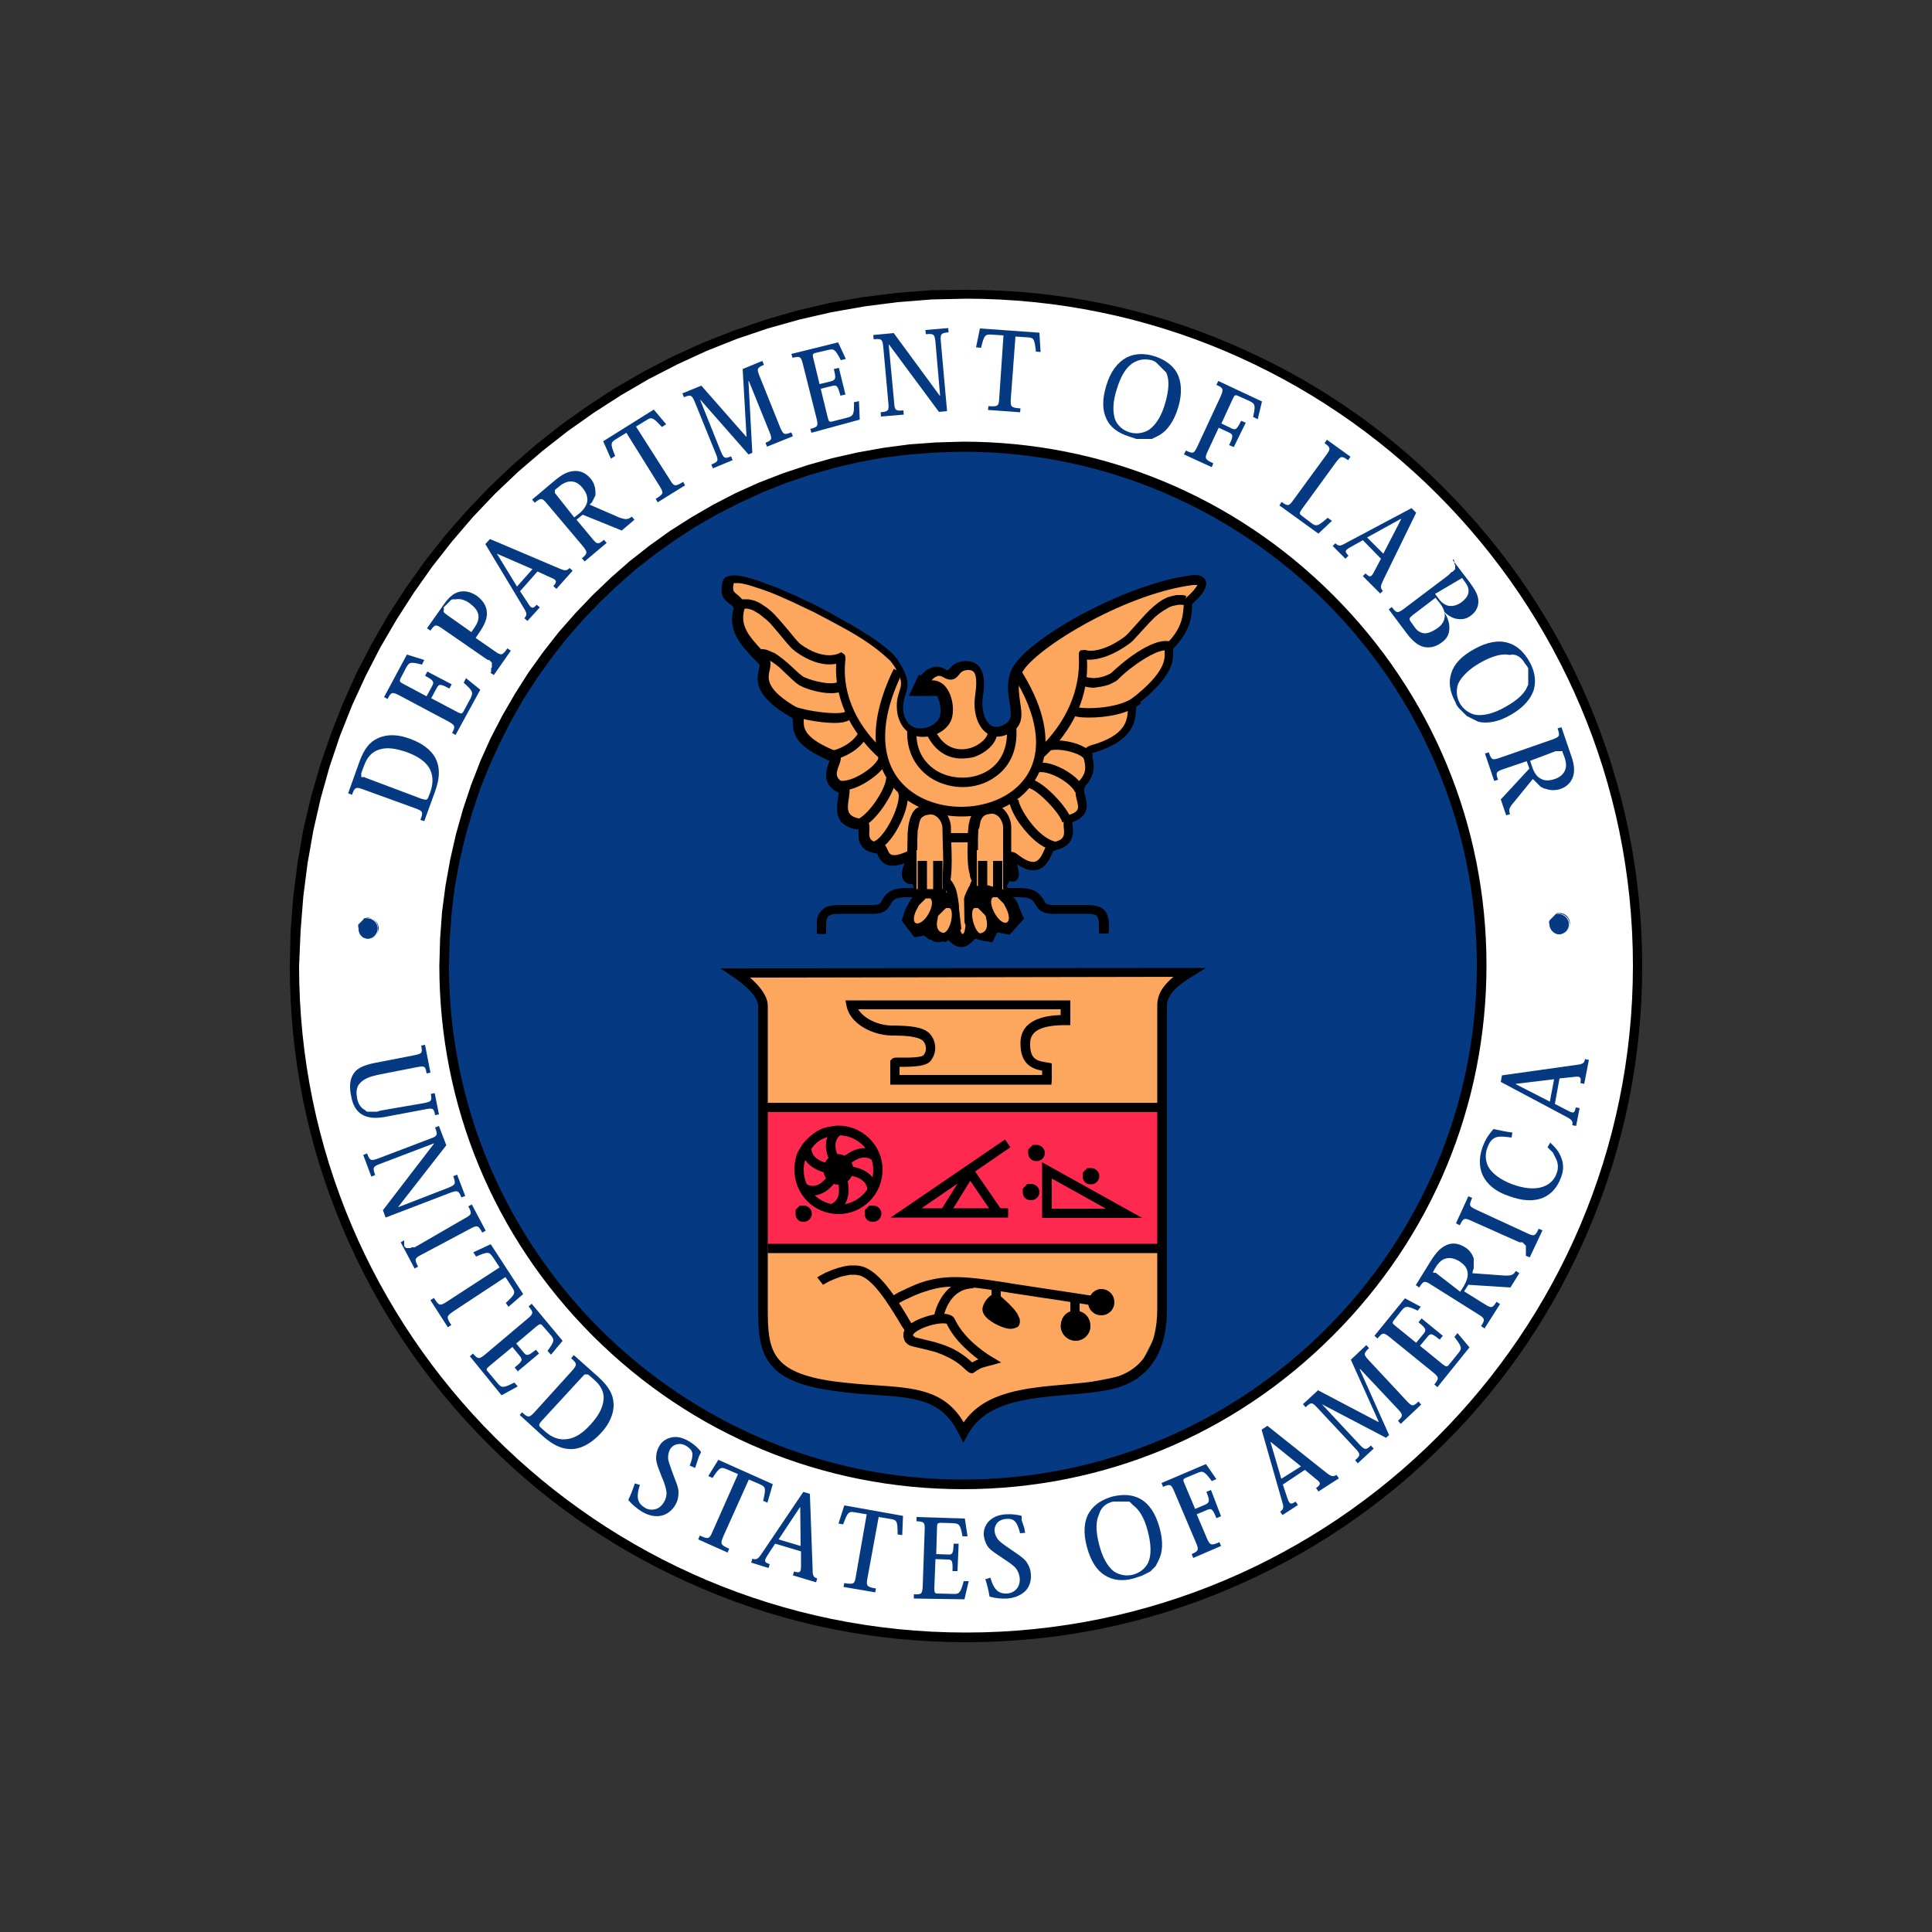 <?xml version="1.0" encoding="utf-8"?>
<!-- Generator: Adobe Illustrator 19.0.0, SVG Export Plug-In . SVG Version: 6.00 Build 0)  -->
<svg version="1.1" id="Layer_1" xmlns="http://www.w3.org/2000/svg" xmlns:xlink="http://www.w3.org/1999/xlink" x="0px" y="0px"
	 viewBox="0 0 500 500" style="enable-background:new 0 0 500 500;" xml:space="preserve">
<rect x="0" y="0" width="500" height="500" fill="#333333" stroke="none"/>
<style type="text/css">
	.st0{fill:#FFFFFF;}
	.st1{fill:#053A82;}
	.st2{fill:#FDA65E;}
	.st3{fill:#FF284F;}
	.st4{fill:#0A4AFF;}
</style>
<g id="g62987">
	<path id="path59674" class="st0" d="M76.2,250l0.2-8.9l0.7-8.8l1.1-8.7l1.5-8.6l1.9-8.4l2.3-8.2l2.7-8.1l3.1-7.9l3.5-7.7l3.8-7.5
		l4.2-7.3l4.5-7l4.8-6.8l5.2-6.6l5.5-6.3l5.8-6l6-5.7l6.3-5.5l6.6-5.2l6.8-4.8l7.1-4.5l7.3-4.2l7.5-3.8l7.7-3.5l7.9-3.1l8.1-2.7
		l8.2-2.3l8.4-1.9l8.6-1.5l8.7-1.1l8.8-0.7l8.9-0.2c96,0,173.8,77.8,173.8,173.8c0,96-77.8,173.8-173.8,173.8
		C154,423.8,76.2,346,76.2,250z"/>
	<path id="XMLID_2_" d="M250,425c-23.6,0-46.5-4.6-68.1-13.8c-20.8-8.8-39.6-21.4-55.6-37.5c-16.1-16.1-28.7-34.8-37.5-55.6
		C79.6,296.5,75,273.6,75,250l0,0l0.2-9l0.7-8.9l1.1-8.8l1.5-8.6l2-8.5l2.4-8.3l2.8-8.1l3.1-7.9l3.5-7.8l3.9-7.5l4.2-7.3l4.6-7.1
		l4.9-6.9l5.2-6.6l5.5-6.3l5.8-6.1l6.1-5.8l6.3-5.5l6.6-5.2l6.9-4.9l7.1-4.6l7.3-4.2l7.5-3.9l7.7-3.5l7.9-3.1l8.1-2.8l8.3-2.4l8.5-2
		l8.6-1.5l8.8-1.1l8.9-0.7L250,75c23.7,0,46.6,4.6,68.1,13.8c20.8,8.8,39.6,21.4,55.6,37.5c16.1,16.1,28.7,34.8,37.5,55.6
		c9.1,21.6,13.8,44.5,13.8,68.1c0,23.6-4.6,46.5-13.8,68.1c-8.8,20.8-21.4,39.6-37.5,55.6c-16.1,16.1-34.8,28.7-55.6,37.5
		C296.5,420.4,273.6,425,250,425z M77.4,250c0,95.1,77.4,172.5,172.6,172.5c95.1,0,172.6-77.4,172.6-172.6
		c0-95.1-77.4-172.6-172.6-172.6l-8.9,0.2l-8.8,0.7l-8.6,1.1l-8.5,1.5l-8.3,1.9l-8.2,2.3l-8,2.7l-7.8,3.1l-7.6,3.5l-7.4,3.8
		l-7.2,4.2l-7,4.5l-6.8,4.8l-6.5,5.1l-6.3,5.4l-6,5.7l-5.7,6l-5.4,6.3l-5.1,6.5l-4.8,6.8l-4.5,7l-4.2,7.2l-3.8,7.4l-3.5,7.6
		l-3.1,7.8l-2.7,8l-2.3,8.2l-1.9,8.3l-1.5,8.5l-1.1,8.6l-0.7,8.8L77.4,250z"/>
	<path id="path59678" class="st1" d="M115,249.9l0.2-6.9l0.5-6.8l0.9-6.7l1.2-6.6l1.5-6.5l1.8-6.4l2.1-6.2l2.4-6.1l2.7-5.9l3-5.8
		l3.2-5.6l3.5-5.5l3.7-5.3l4-5.1l4.2-4.9l4.4-4.7l4.7-4.4l4.9-4.2l5.1-4l5.3-3.7l5.4-3.5l5.6-3.2l5.8-3l5.9-2.7l6.1-2.4l6.2-2.1
		l6.4-1.8l6.5-1.5l6.6-1.2l6.7-0.9l6.8-0.5l6.9-0.2c74.1,0,134.2,60.1,134.2,134.2c0,74.1-60.1,134.2-134.2,134.2
		C175.1,384.1,115,324,115,249.9z"/>
	<path id="XMLID_3_" d="M249.2,385.4c-36.2,0-70.2-14.1-95.8-39.7c-25.6-25.6-39.7-59.6-39.7-95.8l0,0l0.2-7l0.5-6.9l0.9-6.8
		l1.2-6.7l1.5-6.6l1.8-6.4l2.1-6.3l2.4-6.2l2.7-6l3-5.8l3.3-5.7l3.5-5.5l3.8-5.3l4-5.1l4.3-4.9l4.5-4.7l4.7-4.5l4.9-4.3l5.1-4
		l5.3-3.8l5.5-3.5l5.7-3.3l5.8-3l6-2.7l6.2-2.4l6.3-2.1l6.4-1.8l6.6-1.5l6.7-1.2l6.8-0.9l6.9-0.5l6.9-0.2
		c36.2,0,70.2,14.1,95.8,39.7c25.6,25.6,39.7,59.6,39.7,95.8c0,36.2-14.1,70.2-39.7,95.8C319.4,371.3,285.4,385.4,249.2,385.4z
		 M116.2,249.9c0,73.3,59.7,133,133,133c73.3,0,133-59.7,133-133c0-73.3-59.7-133-133-133l-6.8,0.2l-6.8,0.5l-6.7,0.8l-6.6,1.2
		l-6.4,1.5l-6.3,1.8l-6.2,2.1l-6,2.4l-5.9,2.7l-5.7,2.9l-5.6,3.2l-5.4,3.5l-5.2,3.7l-5,3.9l-4.8,4.2l-4.6,4.4l-4.4,4.6l-4.2,4.8
		l-3.9,5l-3.7,5.2l-3.5,5.4l-3.2,5.6l-2.9,5.7l-2.7,5.9l-2.4,6l-2.1,6.2l-1.8,6.3l-1.5,6.4l-1.2,6.5l-0.8,6.7l-0.5,6.7L116.2,249.9z
		"/>
	<path id="path59682" class="st2" d="M192.2,251.3h0.2h0.4h0.5h0.7h0.8h0.9h1.1h1.2h1.3h1.4h1.5h1.6h1.7h1.8h1.9h2h4.2h4.5h4.7h4.9
		h5.1h5.2h10.6h5.3h5.2h5.2h5h4.9h4.7h4.4h4.1h1.9h1.8h1.8h1.6h1.6h1.4h1.3h1.2h1.1h1h0.8h0.7h0.5h0.4h0.2h0.1l-6,7.3l-1,85.8
		l-5.5,10.9l-26.4,5.3l-11.7,2.7l-5.7,5.9l-1,2.1l-3.9-5.9l-7.8-3.5l-11.9-2l-12.5-1.8l-10.5-4.1l-4.3-6.2l-1.9-13.9l0.6-53.5
		l-0.4-20.9C197.1,259.4,189.1,251.3,192.2,251.3z"/>
	<polygon id="polygon59686" class="st3" points="197.6,286.7 299.9,286.7 299.9,322.8 197.6,322.8 	"/>
	<path id="XMLID_4_" class="st3" d="M301.2,324H196.4v-38.6h104.8V324z M198.8,321.6h99.9v-33.7h-99.9V321.6z"/>
	<path id="XMLID_5_" d="M272.1,280.7h-41.7l0-1.2l0-5l0.4-0.4c0.4-0.4,0.7-0.4,1.8-0.4c4.9,0.1,6.1-0.3,6.4-0.6
		c1-1.2,0.7-2.8-0.1-3.7c-1.2-1.2-4.9-1.4-7.3-1.4c-0.4,0-0.8,0-1.1,0c-5.6-0.3-10.6-3.5-11.4-7.6l-0.3-1.5h1.5c4.7,0,46.7,0,55.5,0
		l1.2,0v1.2c0,0.5,0,0.6,0,0.7c0,0.1,0,0.3,0,3.3l0,1.2l-1.2,0c-6.3,0-9.2,1.5-9.2,4.7c-0.1,4.3,1.9,4.6,4.6,5l1,0.2l0,1
		c0,0.7,0,1,0,1.2c0,0.3,0,0.6,0,2.2L272.1,280.7z M232.8,278.2h36.9c0-0.5,0-0.8,0-1c0,0,0-0.1,0-0.1c-2.6-0.5-5.7-1.7-5.6-7.3
		c0.1-6.2,6.9-7,10.4-7.1c0-0.7,0-1.2,0-1.5c-10,0-43.4,0-52.4,0c1.4,2.3,4.9,4.1,8.5,4.2c0.3,0,0.7,0,1.1,0c3.2,0.1,7.2,0.2,9,2.2
		c1.5,1.7,2,4.7,0.1,7c-1.1,1.3-3.9,1.5-8,1.5L232.8,278.2z"/>
	<polygon id="XMLID_77_" points="260.9,315.1 230.5,315.1 260.1,294.9 261.5,296.9 238.5,312.7 260.9,312.7 	"/>
	<polygon id="XMLID_76_" points="245.6,314.5 243.5,313.2 251,301.2 259.2,313.1 257.2,314.5 251.1,305.6 	"/>
	<rect id="XMLID_75_" x="198.4" y="285.4" width="102.4" height="2.4"/>
	<rect id="XMLID_74_" x="198.7" y="321.9" width="102.4" height="2.4"/>
	<path id="XMLID_6_" d="M249.3,373.4l-1.1-2.2c-4.3-9-11.3-9.5-21.8-10.2c-3.3-0.2-7-0.5-11-1.1c-17.9-2.5-19.2-9.7-19.2-21.2v-78.4
		c0-0.9-0.6-3.5-6.5-7.5l-3.3-2.2l125.7-0.1l-3.7,2.3c-5.6,3.4-6.4,5.8-6.4,7.6c0,4.1,0,53,0,71.5l0,7c0,14.4-7.7,19.1-14.2,20.6
		c-3.6,0.8-7.8,1.2-11.8,1.5c-10.4,0.9-21.1,1.9-25.6,10.4L249.3,373.4z M194.1,253c3,2.6,4.6,5.1,4.6,7.3v78.4
		c0,10.8,0.8,16.5,17.1,18.8c3.9,0.5,7.6,0.8,10.8,1c10.2,0.7,17.8,1.2,22.8,9.6c5.5-8,16.1-8.9,26.4-9.8c4.1-0.4,7.9-0.7,11.4-1.5
		c8.2-1.8,12.3-7.9,12.3-18.2l0-7c0-18.4,0-67.4,0-71.4c0-2.7,1.3-5,4.2-7.4L194.1,253z"/>
	<path id="path59702" d="M214.3,302.7v-0.1l0-0.1l0-0.1l0-0.1l0-0.1l0-0.1l0-0.1l0-0.1l0.1-0.1l0.1-0.1l0.1-0.1l0.1-0.1l0.1-0.1
		l0.1-0.1l0.1-0.1l0.1-0.1l0.1-0.1l0.1-0.1l0.1-0.1l0.1-0.1l0.1-0.1l0.1-0.1l0.1-0.1l0.1-0.1l0.1-0.1l0.1,0l0.1,0l0.1,0l0.1,0l0.1,0
		l0.1,0h0.1c1.5,0,2.7,1.2,2.7,2.7c0,1.5-1.2,2.7-2.7,2.7C215.5,305.4,214.3,304.2,214.3,302.7z"/>
	<path id="XMLID_7_" d="M217,306.6c-2.1,0-3.9-1.7-3.9-3.9l0.1-0.9l0.3-0.9l0.5-0.8l0.5-0.5l0.8-0.5l0.9-0.3l0.6-0.1h0.1
		c2.1,0,3.9,1.7,3.9,3.9S219.1,306.6,217,306.6z M215.5,302.6L215.5,302.6c0,0.9,0.6,1.5,1.4,1.5c0.8,0,1.4-0.6,1.4-1.4
		s-0.6-1.4-1.4-1.4l-0.3,0l-0.5,0.2l-0.4,0.4l-0.2,0.3l-0.1,0.3L215.5,302.6z"/>
	<path id="XMLID_69_" d="M215,300.9c-1.2-2-2.6-6.6,1.3-9.3l1.4,2c-2.9,2-0.7,5.8-0.6,6L215,300.9z"/>
	<path id="XMLID_68_" d="M219.5,301.6l-1.8-1.7c1.7-1.7,5.9-4.3,9.6-1.6l-1.5,2C223,298.1,219.7,301.5,219.5,301.6z"/>
	<path id="XMLID_67_" d="M224.5,308c-0.2-3.6-5-3.8-5.2-3.8l0.1-2.4c2.5,0.1,7.4,1.5,7.6,6.2L224.5,308z"/>
	<path id="XMLID_66_" d="M216.1,313.8l-1-2.2c3.3-1.4,1.6-6.3,1.6-6.4l2.3-0.8C219.9,306.8,220.4,312,216.1,313.8z"/>
	<path id="XMLID_65_" d="M210.3,309.4c-0.9,0-1.8-0.2-2.7-0.7l1.2-2.2c3.1,1.7,5.5-2.3,5.6-2.5l2.1,1.3
		C215.6,307,213.2,309.4,210.3,309.4z"/>
	<path id="XMLID_64_" d="M214.8,303.7c-2.6-0.3-7.5-2.1-7.2-6.8l2.4,0.1c-0.2,3.6,5,4.2,5.1,4.2L214.8,303.7z"/>
	<path id="XMLID_8_" d="M217,314.2c-6.3,0-11.4-5.1-11.4-11.4l0-0.6l0.1-1.1l0.1-0.6l0.1-0.6l0.3-1.1l0.2-0.5l0.5-0.9l0.6-1l0.6-0.8
		l0.4-0.4l0.4-0.4l0.4-0.4l0.8-0.7l0.5-0.4l0.9-0.6l1-0.5l0.5-0.2l1.1-0.3l0.6-0.1l1.1-0.2l1.1-0.1h0c6.3,0,11.5,5.1,11.5,11.4
		C228.4,309.1,223.3,314.2,217,314.2z M208,302.8c0,4.9,4,9,9,9c4.9,0,9-4,9-9c0-4.9-4-9-9-9l-0.9,0l-0.9,0.1l-0.4,0.1l-0.8,0.3
		l-0.8,0.3l-0.8,0.4l-0.3,0.2l-0.7,0.5l-0.6,0.6l-0.6,0.7l-0.5,0.7l-0.5,0.8l-0.4,0.8l-0.2,0.4l-0.3,0.8l-0.2,0.9l-0.1,0.9
		L208,302.8z"/>
	<path id="path59720" d="M205.9,314.2l0-0.1V314l0-0.1l0-0.1l0-0.1l0-0.1l0-0.1l0-0.1l0-0.1l0-0.1l0-0.1l0.1-0.1l0.1-0.1l0.1-0.1
		l0.1-0.1l0.1-0.1l0.1-0.1l0.1-0.1l0.1-0.1l0.1-0.1l0.1-0.1l0.1-0.1l0.1,0l0.1,0l0.1,0l0.1,0l0.1,0l0.1,0l0.1,0l0.1,0l0.1,0h0.1
		c1.1,0,2.1,0.9,2.1,2.1c0,1.1-0.9,2.1-2.1,2.1C206.8,316.3,205.9,315.4,205.9,314.2z"/>
	<path id="path59722" d="M223.8,314.2l0-0.1l0-0.1l0-0.1l0-0.1l0-0.1l0-0.1l0-0.1l0-0.1l0-0.1l0-0.1l0.1-0.1l0.1-0.1l0.1-0.1
		l0.1-0.1l0.1-0.1l0.1-0.1l0.1-0.1l0.1-0.1l0.1-0.1l0.1-0.1l0.1-0.1l0.1-0.1l0.1,0l0.1,0l0.1,0l0.1,0l0.1,0l0.1,0l0.1,0l0.1,0l0.1,0
		h0.1c1.1,0,2.1,0.9,2.1,2.1c0,1.1-0.9,2.1-2.1,2.1C224.7,316.3,223.8,315.4,223.8,314.2z"/>
	<path id="path59724" d="M280.2,304.5l0-0.1l0-0.1l0-0.1l0-0.1l0-0.1l0-0.1l0-0.1l0-0.1l0-0.1l0-0.1l0.1-0.1l0.1-0.1l0.1-0.1
		l0.1-0.1l0.1-0.1l0.1-0.1l0.1-0.1l0.1-0.1l0.1-0.1l0.1-0.1l0.1-0.1l0.1-0.1l0.1,0l0.1,0l0.1,0l0.1,0l0.1,0l0.1,0l0.1,0l0.1,0l0.1,0
		l0.1,0c1.1,0,2.1,0.9,2.1,2.1c0,1.1-0.9,2.1-2.1,2.1C281.1,306.6,280.2,305.7,280.2,304.5z"/>
	<path id="path59726" d="M266.1,298.5v-0.1l0-0.1l0-0.1l0-0.1l0-0.1l0-0.1l0-0.1l0-0.1l0-0.1l0-0.1l0.1-0.1l0.1-0.1l0.1-0.1l0.1-0.1
		l0.1-0.1l0.1-0.1l0.1-0.1l0.1-0.1l0.1-0.1l0.1-0.1l0.1-0.1l0.1-0.1l0.1,0l0.1,0l0.1,0l0.1,0l0.1,0l0.1,0l0.1,0l0.1,0l0.1,0l0.1,0
		c1.1,0,2.1,0.9,2.1,2.1c0,1.1-0.9,2.1-2.1,2.1C267,300.5,266.1,299.6,266.1,298.5z"/>
	<path id="path59728" d="M264.7,308.6v-0.1l0-0.1l0-0.1l0-0.1l0-0.1l0-0.1l0-0.1l0-0.1l0-0.1l0-0.1l0.1-0.1l0.1-0.1l0.1-0.1l0.1-0.1
		l0.1-0.1l0.1-0.1l0.1-0.1l0.1-0.1l0.1-0.1l0.1-0.1l0.1-0.1l0.1-0.1l0.1,0l0.1,0l0.1,0l0.1,0l0.1,0l0.1,0l0.1,0l0.1,0l0.1,0h0.1
		c1.1,0,2.1,0.9,2.1,2.1c0,1.1-0.9,2.1-2.1,2.1C265.6,310.7,264.7,309.8,264.7,308.6z"/>
	<path id="XMLID_9_" d="M295.6,315.2h-25.9v-14.4L295.6,315.2z M272.2,312.8h14l-14-7.8V312.8z"/>
	<rect id="XMLID_59_" x="277" y="336.4" width="2.4" height="4.5"/>
	<rect id="XMLID_58_" x="256.6" y="333.5" width="2.4" height="4.5"/>
	<path id="XMLID_57_" d="M234.2,344.4c-0.5-0.7-1.1-1.6-1.7-2.7c-2.6-4.2-6.8-11.2-10.5-11.7l-0.6-0.1l-0.4,0l-1,0l-1,0.2l-1.4,0.3
		l-1.6,0.6l-1.4,0.6l-1.6,0.9l-1.5-1.9l0.6-0.4l1.5-0.8l1.9-0.8l1.5-0.5l1.6-0.4l1.3-0.2l0.9,0l0.8,0l0.8,0.1
		c4.8,0.7,9.3,8,12.3,12.9c0.6,1.1,1.2,2,1.6,2.6L234.2,344.4z"/>
	<path id="XMLID_56_" d="M230.9,338.1l0-1.2L230,336l0.1-0.1l2.4-1.4l2.3-1.1l1.8-0.8l1.5-0.6l1.6-0.5l1.7-0.4
		c5.7-1.3,12.3-0.2,19.4,0.9l1.1,0.2c7.5,1.1,23,3.5,23,3.5l-0.4,2.4c0,0-15.5-2.4-23-3.5l-1.1-0.2c-7.1-1.1-13.2-2.1-18.4-0.9
		l-1.5,0.4l-1.9,0.6l-1.8,0.7l-3,1.4l-2,1.1l-0.3,0.3L230.9,338.1z"/>
	<path id="XMLID_55_" d="M244,341.6l-2.4-0.3c0.5-3.5,3.2-10.1,10.2-10.3l0.1,2.4C245.2,333.5,244.1,341.2,244,341.6z"/>
	<path id="XMLID_10_" d="M251.5,355.4c-0.6,0-1.1-0.5-1.7-1c-0.9-0.9-2.5-2.3-5-3.4l-1.1-0.5l-1.6-0.6l-1.9-0.5l-4.2-1l-0.6-0.2
		l-0.6-0.4l-0.5-0.5l-0.3-0.6l-0.2-0.8l0-0.5l0-0.2c0.2-2.6,4.9-4.4,7.9-5c2.9-0.5,4.8-0.1,5.4,1.2c2.7,5.8,9.5,9.7,9.5,9.7l2.5,1.5
		l-2.8,0.8c-0.5,0.1-0.9,0.2-1.2,0.3c-1.4,0.4-1.4,0.4-2.9,1.4C252,355.3,251.7,355.4,251.5,355.4z M236.9,346.1l0.8,0.2l4.1,1
		l1.6,0.5l1.2,0.4l1.2,0.5c2.9,1.3,4.7,2.9,5.7,3.8c0,0,0,0,0.1,0.1c0.7-0.4,1.1-0.6,1.6-0.8c-2.4-1.8-6.2-5-8.2-9.2
		c-0.6-0.3-3.4-0.1-6.2,1.1c-2,0.9-2.5,1.6-2.5,1.7l0,0.1l0,0.2l0.2,0.1L236.9,346.1z"/>
	<path id="path59744" d="M282.9,337v-0.1l0-0.1l0-0.1l0-0.1l0-0.1l0-0.1l0-0.1l0-0.1l0-0.1l0-0.1l0.1-0.1l0.1-0.1l0.1-0.1l0.1-0.1
		l0.1-0.1l0.1-0.1l0.1-0.1l0.1-0.1l0.1-0.1l0.1-0.1l0.1-0.1l0.1-0.1l0.1,0l0.1,0l0.1,0l0.1,0l0.1,0l0.1,0l0.1,0l0.1,0h0.1l0.1,0
		c1.2,0,2.2,1,2.2,2.2c0,1.2-1,2.2-2.2,2.2C283.8,339.2,282.9,338.2,282.9,337z"/>
	<path id="XMLID_11_" d="M285,340.4c-1.9,0-3.4-1.5-3.4-3.4l0.1-0.7l0.4-0.9l0.7-0.9l0.7-0.5l0.7-0.3l0.5-0.1l0.3,0
		c1.9,0,3.4,1.5,3.4,3.4C288.4,338.9,286.9,340.4,285,340.4z M284.1,337L284.1,337c0,0.6,0.4,1,0.9,1c0.5,0,0.9-0.4,0.9-0.9
		c0-0.5-0.4-0.9-0.9-0.9l-0.4,0.1l-0.3,0.2l-0.2,0.3L284.1,337z"/>
	<path id="path59748" d="M257.8,336.1l0.3,0.2l0.3,0.2l0.3,0.2l0.2,0.2l0.2,0.2l0.2,0.2l0.2,0.2l0.2,0.2l0.2,0.2l0.2,0.2l0.2,0.2
		l0.2,0.2l0.2,0.2l0.2,0.2l0.2,0.2l0.1,0.2l0.1,0.2l0.1,0.2l0.1,0.2l0.1,0.2l0.1,0.2l0.1,0.2l0.1,0.2l0.1,0.2l0.1,0.1l0.1,0.1
		l0.1,0.1l0.1,0.1l0.1,0.1l0.1,0.1l0,0.1l0,0.1c0.6,2.7-6.7-0.7-7-2.6C255.2,337.9,257.2,335.5,257.8,336.1z"/>
	<path id="XMLID_12_" d="M261.6,343.9c-0.6,0-1.3-0.1-2-0.4c-1.3-0.4-4.9-2.1-5.3-4.2c-0.3-1.5,1.2-3.6,2.4-4.2
		c1.1-0.6,1.8-0.1,2,0.1l0,0l2.4,2.2l1.4,1.5l0.8,1.1l0.5,1.1l0.1,0.3c0.2,1.1-0.2,1.7-0.5,2C262.7,343.7,262.2,343.9,261.6,343.9z
		 M256.7,338.8c0.4,0.8,3.1,2.3,4.5,2.6l-0.3-0.5l-0.8-1l-1.2-1.2l-1.4-1.3C257.1,337.8,256.7,338.5,256.7,338.8z"/>
	<path id="path59752" d="M275.7,343.1v-0.1l0-0.1l0-0.1l0-0.1l0-0.1l0-0.1l0-0.1l0-0.1l0.1-0.1l0.1-0.1l0.1-0.1l0.1-0.1l0.1-0.1
		l0.1-0.1l0.1-0.1l0.1-0.1l0.1-0.1l0.1-0.1l0.1-0.1l0.1-0.1l0.1-0.1l0.1-0.1l0.1-0.1l0.1-0.1l0.1,0l0.1,0l0.1,0l0.1,0l0.1,0l0.1,0
		l0.1,0l0.1,0c1.5,0,2.7,1.2,2.7,2.7c0,1.5-1.2,2.7-2.7,2.7C276.9,345.7,275.7,344.6,275.7,343.1z"/>
	<path id="XMLID_13_" d="M278.4,347c-2.1,0-3.9-1.7-3.9-3.9l0.1-0.9l0.3-0.9l0.5-0.8l0.5-0.5l0.6-0.4l0.7-0.3l0.8-0.1l0.3,0h0
		c2.2,0,3.9,1.7,3.9,3.9C282.3,345.2,280.5,347,278.4,347z M276.9,343L276.9,343c0,0.9,0.6,1.5,1.4,1.5c0.8,0,1.4-0.6,1.4-1.4
		c0-0.8-0.6-1.4-1.4-1.4l-0.5,0.1l-0.5,0.3l-0.4,0.5l-0.1,0.3L276.9,343z"/>
	<path id="path59756" class="st2" d="M188.4,150.8l0.1-0.2l0.1-0.2l0.2-0.1l0.2-0.1l0.3-0.1l0.3,0l0.4,0l0.4,0l0.5,0l0.5,0.1
		l0.5,0.1l0.6,0.1l0.6,0.1l0.6,0.2l0.7,0.2l0.7,0.2l1.5,0.5l1.6,0.6l1.7,0.6l1.7,0.7l1.8,0.8l1.8,0.8l1.9,0.9l1.9,0.9l1.9,0.9l1.9,1
		l1.9,1l1.9,1l1.8,1l1.8,1l1.7,1l1.6,1l1.5,1l1.4,1l1.3,1l0.6,0.5l0.6,0.5l0.5,0.5l0.5,0.5l0.5,0.4l0.4,0.4l0.4,0.4l0.3,0.4l0.3,0.4
		l0.3,0.4c3.9,6.4,0.6,6.2,0.7,11.2c0.1,3.8,2.5,6.3,5.3,6.4c3.1,0.1,5.9-1.6,6.6-3.8c1.1-3.5-1-10-5.2-8c-2.3,1.1,1.2-5.8,4.8-3.6
		c2.9,1.8,1.9-1.7,5.6-1.9c5-0.3,3.6,6,3.4,8.4c-0.5,4.8,1.7,10.3,6.6,8.3c6.3-2.6,0.3-8.3,3-14.9c2.7-6.6,27.5-21.5,45.4-23.8
		c5-0.7,1.8,3.3-0.5,5.2c-1.2,1,1,5.7-5.1,11.9c-1.2,1.2,3,4.9-9.4,14.5c-1.5,1.2,2.6,8.4-10.9,12.2c-3,0.8,1.8,4.1-2.3,8.7
		c-2.6,2.9,3.1,7.1-3.3,9.3c-2,0.7,2.3,6.2-4.7,7.2c-1.7,0.2-1.7,9.2-9.9,2.7c-2.5-2,1.5,5.9-0.5,5.3c-2.1-0.5-2.7-1.4-2.7-1.4
		s-0.7,5.4,2.5,8.1c1.9,1.5,1.4,9-4.4,5.1c-0.6-0.4,0.5,6.1-4.9,2.7c-0.8-0.5-2.8,5.2-6.4-0.2c-0.4-0.7-4.3,3.8-5-2
		c-0.1-0.9-2.1,2.9-4.7,0.1c-2.7-2.9,1.2-6.1,1.8-7c1.8-2.4-0.5-4.5,0.3-6.3c1.8-4.4-1.4,2.8-3.2,0.8c-1.4-1.7,2.6-6.8,0.5-5.8
		c-7.7,3.8-6.8-1.6-8-1.7c-6.7-0.6-2.7-6.1-4.7-6.2c-8.4-0.5-3.2-8.6-4.8-9.3c-6.2-2.5-0.7-7.6-2.2-8.2c-13.6-5.5-7.3-9.7-10.3-11.4
		c-12.8-7.4-6.1-11.3-7.9-13.3c-3.9-4.4-8.4-7.9-6.3-14.1C190.1,154.3,187.3,155.4,188.4,150.8z"/>
	<path id="XMLID_14_" d="M248.8,245.1c-0.1,0-0.2,0-0.3,0c-1.1-0.1-2.2-0.8-3.3-2.1c-0.9,0.5-2.4,1.3-3.8,0.5
		c-0.7-0.4-1.2-1.1-1.6-2.1c-1.7,0.9-3.3,0.6-4.7-0.9c-3.1-3.4,0.3-7,1.4-8.1c0.1-0.1,0.3-0.3,0.3-0.4c0.6-0.9,0.5-1.6,0.2-2.8
		c-0.1-0.2-0.1-0.5-0.2-0.7c-0.4,0.2-0.7,0.3-1.1,0.3c-0.7,0-1.3-0.3-1.7-0.8c-1.1-1.3-0.5-3.1,0.1-4.6c-1.9,0.7-3.4,0.8-4.6,0.4
		c-1.5-0.6-2.1-1.9-2.4-2.7c0-0.1-0.1-0.1-0.1-0.2c-5.1-0.6-4.9-4.2-4.8-5.8c0-0.1,0-0.3,0-0.4c-2-0.2-3.5-0.9-4.5-2
		c-1.5-1.9-1.1-4.4-0.8-6.3c0.1-0.4,0.1-0.9,0.2-1.2c-4.7-2.2-3.2-6.1-2.6-7.8c0.1-0.2,0.1-0.4,0.2-0.5c-8.7-3.7-9.5-6.9-9.5-9.9
		c0-1.1-0.1-1.1-0.4-1.3c-9.2-5.3-9.2-9.2-8.4-12.5c0.1-0.4,0.2-1,0.2-1.1c-0.5-0.6-1.1-1.2-1.6-1.7c-3.4-3.6-6.8-7.3-5.1-13.1
		c-0.3-0.5-0.7-0.8-1.2-1.1c-1.4-1.1-2.5-2.2-1.7-5.6l0.1-0.2l0.1-0.4l0.3-0.4l0.4-0.3l0.6-0.2l0.4-0.1l0.4-0.1l0.4,0l0.5,0l1,0.1
		l1.2,0.2l1.2,0.3l1.4,0.4l1.5,0.5l1.6,0.6l1.7,0.6l1.8,0.7l1.8,0.8l1.9,0.8l1.9,0.9l1.9,0.9l1.9,0.9l3.8,2l3.7,2.1l1.8,1l1.7,1
		l1.6,1l1.6,1l1.5,1l2,1.5l1.2,1l1,0.9l0.5,0.5l0.4,0.5l0.4,0.5l0.6,0.9c2.6,4.3,2.3,6.1,1.5,8.4c-0.3,0.9-0.6,1.9-0.6,3.4
		c0.1,2.9,1.8,5.1,4.1,5.2c2.7,0.1,4.9-1.4,5.4-3c0.6-2-0.1-5.1-1.4-6.3c-0.6-0.5-1.3-0.6-2.1-0.2c-1,0.5-1.8,0.2-2.2-0.4
		c-0.9-1.2,0.3-3.2,1.2-4.2c1.8-1.9,4-2.4,5.9-1.2c0.4,0.2,0.6,0.3,0.7,0.3c0.1-0.1,0.2-0.3,0.4-0.4c0.6-0.7,1.6-1.9,3.9-2
		c1.6-0.1,2.8,0.3,3.7,1.3c1.8,2,1.4,5.6,1.1,7.7c0,0.3-0.1,0.5-0.1,0.7c-0.3,2.9,0.5,5.7,2,6.8c0.8,0.6,1.8,0.7,3,0.2
		c2.6-1.1,2.5-2.5,2-5.8c-0.4-2.4-0.9-5.3,0.4-8.5c3.1-7.6,29-22.3,46.4-24.6c0.8-0.1,3.1-0.4,3.9,1.3c0.9,2.2-2.3,5.1-3.4,6
		c-0.1,0.2-0.1,0.7-0.1,1.1c-0.1,2.1-0.4,6.1-4.9,10.6c0,0.1,0,0.4,0,0.5c0.1,2.3,0.3,6.5-9.5,14.1c0,0.2-0.1,0.7-0.1,1
		c-0.1,2.9-0.4,8.3-11.3,11.4c-0.1,0-0.1,0-0.2,0.1c0,0.2,0.1,0.6,0.2,0.9c0.4,1.6,1,4.3-1.7,7.4c-0.6,0.7-0.5,1.5-0.1,2.9
		c0.5,2,1.1,5-3.4,6.6c0,0.2,0,0.6,0.1,0.9c0.2,1.8,0.5,5.5-4.9,6.4c-0.1,0.2-0.3,0.6-0.5,1c-0.7,1.4-1.6,3.5-3.8,4
		c-1.5,0.4-3.2-0.1-5.2-1.4c0.5,1.8,0.8,3.2,0,4c-0.4,0.4-1,0.6-1.6,0.4c-0.5-0.1-0.9-0.3-1.2-0.4c0.1,1.6,0.6,3.7,2.1,4.9
		c1.7,1.4,1.9,5,0.5,7c-0.5,0.7-2,2.1-4.8,0.9c-0.2,1-0.6,2.2-1.8,2.8c-1,0.5-2.3,0.3-3.9-0.5c0,0-0.1,0.1-0.1,0.1
		C251.4,244,250.3,245.1,248.8,245.1z M245.7,240.3c0.4,0,0.8,0.2,1.1,0.6c1,1.6,1.7,1.8,2,1.8c0.5,0,1.1-0.6,1.6-1.1
		c0.5-0.6,1.4-1.5,2.5-0.8c1.6,1,2.1,0.8,2.2,0.7c0.4-0.2,0.5-1.3,0.6-1.8c0.1-0.7,0.2-1.4,0.9-1.7c0.4-0.2,0.9-0.1,1.3,0.1
		c1,0.7,2.4,1.3,3,0.5c0.8-1,0.4-3.2-0.1-3.6c-3.7-3.1-3-8.9-2.9-9.2l0.4-3l1.8,2.4v0c0,0,0.3,0.3,1,0.6c-0.1-0.4-0.2-0.9-0.3-1.3
		c-0.5-1.8-0.8-3.1,0.2-3.8c0.6-0.4,1.3-0.3,2.2,0.3c2,1.6,3.6,2.3,4.7,2c1-0.3,1.7-1.5,2.2-2.7c0.5-1.1,1-2.2,2.1-2.3
		c3.4-0.5,3.3-1.9,3.1-3.8c-0.1-1.1-0.2-2.8,1.4-3.3c2.7-0.9,2.5-1.8,2-3.8c-0.4-1.5-0.8-3.4,0.7-5.1c1.9-2.1,1.5-3.7,1.2-5.2
		c-0.3-1.1-0.7-3.2,1.7-3.9c9.3-2.6,9.4-6.6,9.6-9.2c0-1.1,0.1-2.1,0.9-2.8c8.9-6.9,8.7-10.4,8.6-12.1c0-0.7-0.1-1.6,0.6-2.3
		c3.9-3.9,4.1-7.1,4.3-9.2c0.1-1.2,0.1-2.1,0.9-2.8c1.4-1.2,2.4-2.5,2.7-3.1c-0.2,0-0.6,0-1.2,0c-18.4,2.4-42.1,17.3-44.4,23.1
		c-1,2.5-0.6,4.9-0.3,7.2c0.5,3.1,1.1,6.6-3.4,8.4c-2.6,1.1-4.4,0.3-5.4-0.5c-2.5-1.9-3.3-5.9-2.9-9.1c0-0.2,0.1-0.5,0.1-0.8
		c0.2-1.6,0.6-4.6-0.4-5.8c-0.1-0.1-0.5-0.6-1.7-0.5c-1.2,0.1-1.6,0.6-2.1,1.2c-0.8,1-1.9,2-4.2,0.6c-0.5-0.3-1.1-0.4-1.7-0.1
		c-0.5,0.2-0.9,0.6-1.2,1c1.1-0.1,2.1,0.3,3,1c2.3,2,3,6.3,2.2,8.9c-0.9,2.8-4.2,4.8-7.8,4.7c-3.6-0.1-6.3-3.3-6.4-7.6
		c-0.1-2,0.4-3.3,0.7-4.3c0.5-1.6,0.9-2.7-1.3-6.3l-0.5-0.7l-0.3-0.4l-0.3-0.4l-0.9-0.8l-1-0.9l-1.1-0.9l-1.3-1l-1.4-1l-1.5-1
		l-1.6-1l-1.7-1l-1.8-1l-3.7-2l-3.8-2l-1.9-0.9l-1.9-0.9l-1.9-0.9l-1.8-0.8l-1.8-0.8l-1.7-0.7l-1.6-0.6l-1.5-0.5l-2.8-0.9l-1.7-0.4
		l-0.9-0.1l-0.7,0l-0.5,0c-0.4,1.9-0.1,2.2,0.8,2.9c0.6,0.5,1.5,1.2,2.1,2.5l0.2,0.4l-0.2,0.5c-1.6,4.6,1.1,7.5,4.4,11.1
		c0.5,0.6,1.1,1.2,1.6,1.8c0.9,1,0.6,2.3,0.4,3.3c-0.5,2.1-1.2,5,7.2,9.8c1.6,0.9,1.6,2.3,1.6,3.4c0,1.9,0.1,4.5,8.6,7.9
		c1.6,0.7,0.9,2.5,0.6,3.4c-0.9,2.2-1.2,3.7,1.6,4.8c1.4,0.6,1.1,2.2,0.9,3.7c-0.2,1.5-0.6,3.3,0.3,4.3c0.6,0.7,1.6,1.1,3.2,1.2
		c0.6,0,1,0.3,1.3,0.6c0.6,0.6,0.5,1.5,0.5,2.4c-0.1,1.7-0.2,3,3,3.3c1,0.1,1.4,1,1.7,1.7c0.3,0.7,0.5,1.1,1,1.3
		c0.5,0.2,1.7,0.3,4.6-1.1c1-0.5,1.6-0.2,1.9,0.1c0.8,0.8,0.4,1.8-0.2,3.1c-0.2,0.6-0.9,2.1-0.9,2.8c0.3-0.2,0.7-0.6,1.5-1.6
		c0.3-0.4,1-1.3,1.9-0.7c1,0.6,0.6,1.4,0,3c-0.2,0.4,0,1,0.2,1.7c0.3,1.3,0.8,3-0.6,4.9c-0.1,0.2-0.3,0.4-0.5,0.6
		c-1.8,1.9-2.7,3.4-1.4,4.8c0.9,1,1.4,0.8,2.4,0c0.4-0.3,1-0.8,1.7-0.5c0.5,0.2,0.8,0.6,0.8,1.1c0.2,1.6,0.6,1.9,0.6,1.9
		c0.3,0.1,1.2-0.3,1.5-0.5C244.5,240.6,245.1,240.3,245.7,240.3z"/>
	<path id="XMLID_44_" d="M249.1,203.7c-2.6,0-5.3-0.7-7.6-2c-4.5-2.6-7-7.3-6.7-12.8l2.4,0.1c-0.3,4.7,1.7,8.4,5.4,10.6
		c4.1,2.3,9.5,2.2,13.3-0.3c3.6-2.4,5.2-6.6,4.6-11.9l2.4-0.3c0.8,6.2-1.2,11.3-5.7,14.2C254.9,202.9,252,203.7,249.1,203.7z"/>
	<path id="XMLID_43_" d="M248.8,196.3c-2.8,0-6.7-1.2-9.2-6.7l2.2-1c2.8,6.2,7.5,5.5,9.3,5c2.9-0.9,4.6-3,4.5-4l2.4-0.4
		c0.4,2.6-2.4,5.6-6.2,6.8C251.2,196.1,250.1,196.3,248.8,196.3z"/>
	<path id="XMLID_42_" d="M248.9,211.3c-5.2,0-10.4-1.5-14.5-4.5c-4.3-3.2-13.3-12.9-3.1-33.7l2.2,1.1c-6.6,13.4-5.8,24.6,2.3,30.6
		c7.8,5.8,20.6,5.2,27.5-1.2c6.9-6.4,6.4-17.1-1.5-29.3l2.1-1.3c12.1,18.8,4.8,28.9,1.1,32.4C260.9,209.3,254.9,211.3,248.9,211.3z"
		/>
	<rect id="XMLID_41_" x="246" y="215.6" width="5.4" height="2.4"/>
	<path id="XMLID_40_" d="M249,244.4l-0.7-0.1l-0.5-0.2l-0.5-0.3l-0.4-0.4l-0.3-0.4l-0.3-0.5l-0.2-0.7l-0.1-0.3l-0.2-1l-0.1-1.1
		l-0.1-2.4l-0.1-3.1l-0.1-1.2l-0.1-0.5l-0.2-1l-0.1-0.5l-0.4-0.8l-0.3-0.5l-0.3-0.3l-0.2-0.2l1.7-1.7l0.5,0.5l0.4,0.5l0.5,0.8
		l0.4,0.9l0.2,0.6l0.3,1.3l0.2,1.3l0.1,0.7l0.1,1.9l0.1,3.5l0.1,0.9l0.2,0.9l0.3,0.6l0.2,0.1l0.1,0c0.7-0.1,0.9-4.4,1-6.1
		c0.2-4.4,0.4-9.4,4.1-9.5l0.1,2.4c-1.4,0-1.5,4.3-1.7,7.2C252.3,240.3,252.1,244.4,249,244.4z"/>
	<path id="XMLID_39_" d="M240.3,241.1l-1.1-2.2c2.2-1.1,2.6-4.6,2.9-6.5c0.1-0.6,0.1-1,0.2-1.3l2.3,0.7c0,0.1-0.1,0.6-0.1,0.9
		C244.2,234.9,243.7,239.4,240.3,241.1z"/>
	<path id="XMLID_38_" d="M257.8,241c-3.3-1.7-3.9-6.2-4.2-8.4c0-0.4-0.1-0.8-0.1-0.9l2.3-0.7c0.1,0.3,0.1,0.7,0.2,1.3
		c0.2,1.9,0.7,5.4,2.9,6.5L257.8,241z"/>
	<path id="XMLID_37_" d="M226.3,220.2l-0.3-2.4c1.4-0.2,4.1-3.6,5.7-7.9c1.1-2.9,1-4.5,0.7-4.7l1.5-1.9c1.2,1,1.4,2.9,0.6,5.9
		C233.3,213.5,229.7,219.8,226.3,220.2z"/>
	<path id="XMLID_36_" d="M221.7,214.6l-0.3-2.4c1.4-0.2,3.9-2.6,5.8-5.7c1.8-2.8,2.2-4.8,2.1-5.2c0,0,0,0,0.1,0.1l1.8-1.6
		c0.8,0.9,0.8,2.3,0,4.3C229.9,207.5,225.6,214,221.7,214.6z"/>
	<path id="XMLID_35_" d="M217.9,204.6c-0.5,0-1-0.1-1.4-0.2l0.7-2.4c1.4,0.4,4.2-0.5,6.8-2.3c2.2-1.5,3.4-3.1,3.4-3.8l2.4,0.2
		c-0.2,2.5-3.5,4.9-4.5,5.6C223.2,203.2,220.3,204.6,217.9,204.6z"/>
	<path id="XMLID_34_" d="M227.2,195.9c-9.8-9.2-11.1-18.6-10.8-24.1c-2.1,0.4-5.8,0.2-10.4-3.1l-0.4-0.3l-0.7-0.6l-1.1-1.2l-2.5-3
		l-1.8-2.1l-1-1l-0.5-0.4l-1-0.8l-0.5-0.4l-0.5-0.3l-0.5-0.3l-0.5-0.3l-0.5-0.2l-0.7-0.2l-0.5-0.1l-0.7,0l-0.5,0l-0.5,0.1l-0.5-2.4
		l0.8-0.1l0.7,0l0.7,0l0.4,0l1,0.2l0.7,0.2l0.7,0.3l0.6,0.3l0.6,0.4l0.6,0.4l0.6,0.4l1.1,0.9l1,1l1,1.1l1.9,2.2l2.4,2.9l0.9,1
		l0.5,0.4c5.7,4.1,9.4,2.5,9.8,2.3l0.6-0.3l0.6,0.4c0.6,0.4,0.5,1.1,0.5,1.5c-0.6,4.8-0.1,14.2,9.9,23.5L227.2,195.9z"/>
	<path id="XMLID_33_" d="M270.2,195.9l-1.7-1.8c7.4-6.9,11.2-15.5,10.7-24.3c0-0.5-0.1-1.1,0.5-1.5l1.2-0.1c1.1,0.5,4.9,0.4,10-3.3
		l0.5-0.4l0.6-0.6l4.5-5l1-1l1.1-1l1.1-0.9l0.6-0.4l0.6-0.4l0.6-0.3l0.6-0.3l0.7-0.2l0.7-0.2l1-0.2l0.7,0l0.8,0l1,0.2l-0.5,2.4
		l-0.8-0.1l-0.5,0l-0.7,0.1l-0.5,0.1l-0.5,0.1l-0.5,0.2l-0.5,0.2l-0.5,0.3l-0.5,0.3l-0.5,0.3l-1,0.7l-1,0.8l-1.4,1.4l-4.4,4.8
		l-0.7,0.6l-0.4,0.3c-4.3,3.1-8.2,4.2-10.8,4C281.9,180,277.8,188.9,270.2,195.9z"/>
	<path id="XMLID_32_" d="M215.1,179.4c-2.9,0-6.3-1.1-7.5-1.7l-0.8-0.4l-0.7-0.5l-0.7-0.6l-1.3-1.2l-2.3-2.2l-1-0.8l-1-0.7l-0.7-0.4
		l-0.7-0.3l-0.4-0.1l-0.8-0.1l-0.4,0l-0.5,0l0-2.4l0.6,0l0.6,0l1,0.2l0.5,0.2l0.9,0.4l0.5,0.2l0.8,0.5l0.8,0.6l0.8,0.6l0.7,0.6
		l0.7,0.6l2.6,2.4l0.9,0.7l0.5,0.3l0.3,0.1c2,0.9,6.4,1.9,8.1,1.2l1,2.2C217.1,179.3,216.1,179.4,215.1,179.4z"/>
	<path id="XMLID_31_" d="M216,187.1c-4.1,0-9.8-1.2-12.3-2.3l1-2.3c3.9,1.7,13,2.7,14.2,1.6c0,0,0,0.1-0.1,0.1l2.3,0.7
		c-0.1,0.4-0.5,1-1.4,1.5C218.8,186.9,217.5,187.1,216,187.1z"/>
	<path id="XMLID_30_" d="M214.5,196.7c-0.1,0-0.3,0-0.4,0l0.2-2.4c2.1,0.2,6.6-2,7.9-4.8l2.2,1C222.7,194.2,217.5,196.7,214.5,196.7
		z"/>
	<path id="XMLID_29_" d="M273.1,220.2c-4.5-0.7-8-5.4-9.4-7.3c-0.5-0.7-2.9-4.5-2.5-6.4l2.4,0.5l0,0c-0.1,1.5,4.7,10,9.9,10.9
		L273.1,220.2z"/>
	<path id="XMLID_28_" d="M274.9,212.8c-0.5-2.3-6.7-8.8-8.9-8.9l0.1-2.4c3.5,0.1,10.4,7.6,11.2,10.7L274.9,212.8z"/>
	<path id="XMLID_27_" d="M278.2,205c-0.3-0.9-1.9-2.5-4.3-3.8c-2.1-1.1-4.1-1.6-5.2-1.3l-0.7-2.3c2.5-0.8,5.5,0.6,7.1,1.4
		c2.2,1.2,4.9,3.2,5.5,5.3L278.2,205z"/>
	<path id="XMLID_26_" d="M280.6,196.5c-0.7-1.6-6.9-3.2-9.5-2.1l-0.9-2.3c3.5-1.4,11.3,0.3,12.7,3.4L280.6,196.5z"/>
	<path id="XMLID_25_" d="M281.9,185.7c-1.7,0-3.1-0.1-3.8-0.4l0.7-2.3c2.1,0.6,11.2,0.4,14.9-2.8l1.6,1.8
		C292,184.9,286,185.7,281.9,185.7z"/>
	<path id="XMLID_24_" d="M283,178l-1-0.1l-0.7-0.1l-0.7-0.2l-0.5-0.2l0.9-2.3l0.4,0.2l0.7,0.1l1,0.1l1.1-0.1l1.3-0.3l1.1-0.4
		l0.8-0.4l0.5-0.4l0.1-0.1c1.2-1.2,10.2-9.3,15.1-7.7l-0.8,2.3c-2.7-0.9-10.2,4.6-12.6,7.1l-0.4,0.4l-0.7,0.5l-0.8,0.4l-0.6,0.3
		l-0.9,0.3l-1.3,0.3l-1.3,0.2L283,178z"/>
	<path id="path59802" class="st2" d="M256.1,209.3l-0.4,0l-0.4,0.1l-0.3,0.1l-0.3,0.1l-0.3,0.1l-0.3,0.1l-0.3,0.1l-0.2,0.2l-0.2,0.2
		l-0.2,0.2l-0.2,0.2l-0.2,0.3l-0.1,0.3l-0.1,0.3l-0.1,0.3l-0.1,0.3l-0.1,0.3l-0.1,0.4l-0.1,0.4l-0.1,0.4L252,214l-0.1,0.5l0,0.5
		l0,0.5l0,0.5l0,0.5l0,0.6l0,0.6l0,0.6v0.6v0.6l0,0.7c0,4.3,0.3,4.6,0.5,6.2c0.2,1.4,3.1,4.4,4.9,4.1c1.9-0.3,3.5-2.4,3.5-4.8
		c0-4.2,0-7.6,0-11.6C260.7,212.3,259.3,209.1,256.1,209.3z"/>
	<path id="XMLID_15_" d="M256.9,231.8c-0.9,0-1.8-0.4-2.9-1.1c-1.4-1-2.8-2.7-3-4.1c0-0.4-0.1-0.7-0.2-1c-0.2-1-0.4-2.1-0.4-5.4
		l0.1-4.8l0.2-2l0.3-1.3l0.3-0.8l0.3-0.7l0.4-0.7l0.5-0.6l0.3-0.3l0.3-0.2l0.7-0.4l0.4-0.1l0.8-0.2l0.5-0.1l0.4,0
		c1.5-0.1,2.8,0.4,3.8,1.4c1.4,1.3,2,3.3,2,4.6v11.6c0,2.9-2,5.6-4.5,6C257.3,231.7,257.1,231.8,256.9,231.8z M253.2,214.6l-0.1,2.5
		l0,3.1c0,3.1,0.2,4,0.3,5c0.1,0.3,0.1,0.7,0.2,1.1c0.1,0.4,0.9,1.6,2,2.4c0.8,0.6,1.3,0.7,1.5,0.6c1.2-0.2,2.5-1.7,2.5-3.6v-11.6
		c0-0.8-0.4-2-1.2-2.8c-0.6-0.5-1.2-0.8-2-0.7l-0.6,0.1l-0.5,0.1l-0.4,0.2l-0.3,0.2l-0.3,0.3l-0.2,0.3l-0.2,0.4l-0.1,0.2l-0.2,0.9
		l-0.2,1.1L253.2,214.6z"/>
	<path id="path59806" class="st2" d="M240.5,209.4l-0.4,0l-0.4,0l-0.3,0.1l-0.3,0.1l-0.3,0.1l-0.3,0.1l-0.3,0.1l-0.2,0.2l-0.2,0.2
		l-0.2,0.2l-0.2,0.2l-0.2,0.2l-0.1,0.3l-0.1,0.3l-0.1,0.3l-0.1,0.3l-0.1,0.3l-0.1,0.4l-0.1,0.4l-0.1,0.4l-0.1,0.4l-0.1,0.5l0,0.5
		l0,0.5l0,0.5l0,0.5l0,0.5l0,0.6l0,0.6v0.6v0.6l0,0.7c0,4.3,0.8,4.4,0.9,5.8c0.1,2.1,0.9,5.9,4.6,4.6c1.8-0.6,3.2-1.4,3.5-3.8
		c0.4-3.8,0-8.6,0-12.6C245.1,212.5,243.7,209.3,240.5,209.4z"/>
	<path id="XMLID_16_" d="M240.2,232.2c-0.9,0-1.6-0.3-2.1-0.6c-1.9-1.2-2.3-3.9-2.4-5.4c0-0.3-0.1-0.5-0.2-0.9
		c-0.3-0.8-0.7-2-0.7-4.9l0.1-4.8l0.2-2l0.2-0.9l0.2-0.8l0.2-0.5l0.3-0.7l0.2-0.4l0.2-0.3l0.5-0.6l0.3-0.2l0.3-0.2l0.4-0.2l0.7-0.3
		l0.8-0.2l0.8-0.1c1.5-0.1,2.8,0.4,3.9,1.4c1.4,1.3,2,3.3,2,4.6c0,1.3,0,2.7,0.1,4.1c0.1,3,0.2,6-0.1,8.7c-0.4,3.4-2.9,4.3-4.3,4.8
		C241.4,232.1,240.8,232.2,240.2,232.2z M237.5,214.8l-0.1,2.5l0,1.2l0,1.2l0,0.7c0,2.6,0.3,3.4,0.5,4.1c0.1,0.4,0.3,0.9,0.3,1.6
		c0.1,1.3,0.4,2.9,1.3,3.5c0.1,0.1,0.6,0.4,1.7,0c1.7-0.6,2.5-1.2,2.7-2.8c0.3-2.5,0.2-5.4,0.1-8.3c0-1.4-0.1-2.9-0.1-4.2
		c0-0.8-0.4-2-1.3-2.8c-0.6-0.5-1.2-0.8-2-0.7l-0.6,0.1l-0.5,0.1l-0.4,0.2l-0.3,0.2l-0.3,0.2l-0.2,0.3l-0.3,0.7l-0.2,0.9l-0.2,1.1
		L237.5,214.8z"/>
	<polygon id="XMLID_19_" points="242.4,180.1 235.2,180.1 237.8,174.6 240,175.7 239.1,177.6 242.4,177.6 	"/>
	<path id="path59812" class="st1" d="M109.8,212.5l2.7-7.4c1.5-4,1.3-6.7,0.2-8.9c-1.2-2.2-3.5-3.9-6.6-5c-2.9-1.1-5.7-1.3-8.2-0.2
		c-2.3,1-3.7,2.9-4.9,6.2l-2.9,8.1l1,0.4c0.7-2,1-2.1,2.9-1.4l13.5,4.9c1.9,0.7,2.1,0.9,1.3,3L109.8,212.5z"/>
	<path id="path59814" class="st0" d="M94.4,201.2L94.4,201.2L94.4,201.2l-0.1-0.1l0,0l-0.1,0l-0.1,0l-0.1,0l-0.1,0l-0.1,0l-0.1,0
		l-0.1,0l-0.1,0l0,0l0,0l0,0l0,0l0,0l0,0l0,0l0,0l0,0l0,0l0,0l0-0.1l0,0l0-0.1l0-0.1l0-0.1l0-0.1l0-0.1l0-0.1l0-0.1l0-0.1l0-0.1
		l0.7-1.9c0.8-2.2,2-3.6,3.9-4.2c2.1-0.7,4.4-0.3,7.3,0.7c2.6,1,4.5,2.2,5.6,3.9c1.1,1.8,1.2,3.9,0.4,6.3l-0.5,1.3
		c-0.3,0.9-0.6,0.9-1.9,0.5L94.4,201.2z"/>
	<path id="path59816" class="st1" d="M124.3,178.5l-3.7-3l-0.6,1.2c2.4,2.1,2.5,2.5,1.8,4l-1.9,3.5c-0.3,0.5-0.5,0.6-1.5,0.1
		l-6.8-3.6l1.4-2.6c0.6-1.1,0.9-1.2,3.3,0.1l0.6-1.1l-6.3-3.3l-0.6,1.1c2.3,1.2,2.4,1.6,1.8,2.7l-1.4,2.6l-6-3.2
		c-1-0.5-1.1-0.7-0.7-1.5l1.4-2.7c0.8-1.4,1-1.6,4.1-0.8l0.6-1.2l-4.5-1.4l-5.9,11l0.9,0.5c0.9-1.8,1.2-1.9,3.1-0.9l12.6,6.7
		c1.8,1,1.9,1.3,1,3l0.9,0.5L124.3,178.5z"/>
	<path id="path59818" class="st1" d="M125.5,170.3L125.5,170.3l0.2,0.1l0.1,0.1l0.1,0.1l0.1,0l0.1,0.1l0.1,0.1l0.1,0l0.1,0l0.1,0
		l0.1,0l0.1,0.1l0.1,0.1l0.1,0.1l0.1,0.1l0.1,0.1l0.1,0.1l0.1,0.1l0,0.1l0,0.1l0,0.1l0,0.1l0,0.1l0,0.1l0,0.1l0,0.1l0,0.1l0,0.1
		l0,0.1l0,0.1l-0.1,0.1l-0.1,0.1l0,0.1l0,0.1l0,0.1l0,0.1l0,0.1l0,0.1l0,0.1l0,0.1l0,0.1l0,0.1l-0.1,0.1l-0.1,0.1l0.9,0.6l4.4-6.3
		l-0.9-0.6c-1.3,1.9-1.6,1.9-3.3,0.7l-4.9-3.4l0.8-1.2c1.7-2.4,2.2-4,2.1-5.5c-0.1-1.6-1-3-2.6-4.2c-1.6-1.1-3.3-1.4-4.7-1
		c-1.4,0.4-2.6,1.4-4.1,3.6l-4.1,5.8l0.9,0.6c1.1-1.6,1.4-1.7,3.1-0.5L125.5,170.3z"/>
	<path id="path59820" class="st0" d="M114.8,157.2l0.1-0.1l0.1-0.1l0.1-0.1l0.1-0.1l0.1-0.1l0.1-0.1l0.1-0.1l0.1-0.1l0.1-0.1
		l0.1-0.1l0.1-0.1l0.1-0.1l0.1-0.1l0.1-0.1l0.1-0.1l0.1-0.1l0.1-0.1l0.1-0.1l0.1-0.1l0.1-0.1l0.1,0l0.1-0.1l0.1,0l0.1,0l0.1,0l0.1,0
		l0.1,0l0.1,0l0.1,0l0.1,0l0.1,0l0.1,0c1-0.2,2.3,0.1,3.5,1c1.5,1.1,2.1,2,2.3,3c0.2,1.2-0.3,2.3-1,3.3l-0.8,1.2l-6.1-4.3
		c-1.1-0.8-1.3-1-1-1.5L114.8,157.2z"/>
	<path id="path59822" class="st1" d="M139.1,147.9l3.5,1.6c1.4,0.6,1.7,0.9,0.6,2.2l0.8,0.7l4.2-4.7l-0.8-0.7
		c-0.7,0.7-1.1,0.8-2.7,0.1l-17.9-7.6l-1.2,1.3l10.1,16.8c0.7,1.2,0.7,1.6,0,2.4l0.8,0.7l3.2-3.5l-0.8-0.7c-1.1,1.2-1.4,1-2.4-0.6
		l-1.9-2.9L139.1,147.9z"/>
	<polygon id="polygon59824" class="st0" points="137.8,147.3 133.8,151.8 128.6,143.3 128.6,143.3 	"/>
	<path id="path59826" class="st1" d="M152.6,130.6l0.1-0.1l0.1-0.1l0.1-0.1l0.1-0.1l0.2-0.2l0.1-0.2l0.1-0.2l0.1-0.2l0.1-0.2
		l0.1-0.2l0.1-0.2l0.1-0.2l0.1-0.2l0.1-0.2l0-0.2l0-0.2l0-0.2l0-0.1l0-0.1c0-1.4-0.5-2.7-1.3-3.6c-1.3-1.5-2.7-2-4.2-1.9
		c-1.7,0.1-3.2,0.9-5.2,2.6l-5.7,4.8l0.7,0.8c1.6-1.3,1.9-1.3,3.2,0.3l9.2,10.9c1.3,1.6,1.3,1.9-0.2,3.2l0.7,0.8l5.7-4.8l-0.7-0.8
		c-1.5,1.3-1.8,1.2-3.1-0.4l-4-4.8l1.6-1.3l10.1,4.1l3.3-2.8l-0.7-0.8c-0.9,0.7-1.4,0.9-3.3,0.2L152.6,130.6z"/>
	<path id="path59828" class="st0" d="M143.7,127.7L143.7,127.7L143.7,127.7l-0.1-0.1l0-0.1l0,0l0-0.1l0,0l0,0l0,0l0,0l0,0l0,0l0,0
		l0,0l0,0l0,0l0,0l0,0l0,0l0,0l0-0.1l0-0.1l0-0.1l0-0.1l0-0.1l0-0.1l0,0l0,0l0,0l0,0l0,0l0,0l0,0l0,0l0,0l0,0l0,0l0,0l0,0l0,0l0,0
		l0,0l1.1-0.9c1.2-1,2.2-1.3,3.1-1.3c1.1,0,2.1,0.6,2.9,1.6c1,1.2,1.4,2.3,1.3,3.5c-0.2,1.1-0.9,2.2-2.1,3.2l-1.3,1L143.7,127.7z"/>
	<path id="path59830" class="st1" d="M164.6,110.4l2.6-1.6c1.4-0.9,1.7-0.9,4.1,1.7l1.1-0.7l-3.2-3.8l-13.1,8.2l2,4.5l1.1-0.7
		c-1.3-3.2-1.2-3.5,0.3-4.4l2.6-1.6l8.6,13.8c1.1,1.8,1.1,2-1,3.3l0.5,0.9l7.1-4.4l-0.5-0.9c-2.1,1.3-2.4,1.2-3.4-0.5L164.6,110.4z"
		/>
	<path id="path59832" class="st1" d="M192.2,95.5l1,17.5l-0.1,0l-11.6-13.2l-4.9,2l0.4,1c1.8-0.7,2-0.6,2.8,1.2l5.4,13.3
		c0.8,1.9,0.7,2.2-1.1,2.9l0.4,1l5.1-2.1l-0.4-1c-1.7,0.7-1.9,0.5-2.7-1.4l-5.3-13.2l0.1,0l12.4,14.1l1-0.4l-1-18.6l0.1,0l5.3,13.1
		c0.8,1.9,0.7,2.2-1,2.9l0.4,1l6.7-2.7l-0.4-1c-1.8,0.7-2.1,0.6-2.9-1.3l-5.3-13.2c-0.8-1.9-0.7-2.2,1.1-3l-0.4-1L192.2,95.5z"/>
	<path id="path59834" class="st1" d="M222.5,108.6l-0.2-4.8l-1.3,0.3c0.1,3.2-0.2,3.6-1.8,4l-3.9,1c-0.6,0.1-0.8,0.1-1.1-1.1
		l-1.8-7.4l2.9-0.7c1.2-0.3,1.5-0.2,2.2,2.5l1.3-0.3l-1.7-6.9l-1.3,0.3c0.6,2.5,0.5,2.8-0.8,3.2l-2.9,0.7l-1.6-6.6
		c-0.3-1.1-0.2-1.3,0.7-1.5l3-0.7c1.6-0.4,1.9-0.3,3.4,2.6l1.3-0.3l-2-4.3l-12.1,3l0.3,1c2-0.5,2.2-0.3,2.7,1.7l3.5,13.9
		c0.5,2,0.4,2.3-1.6,2.8l0.3,1L222.5,108.6z"/>
	<path id="path59836" class="st1" d="M231.3,86.2l-5.3,0.5l0.1,1.1c2.1-0.2,2.3,0,2.5,2.1l1.3,14.3c0.2,2.1,0,2.3-2,2.5l0.1,1.1
		l5.9-0.5l-0.1-1.1c-2,0.2-2.3,0-2.4-2.1L230,89.2h0.1l12.9,17.4l2.1-0.2l-1.6-17.9c-0.2-2.1,0-2.3,2-2.5l-0.1-1.1l-5.9,0.5l0.1,1.1
		c2.1-0.2,2.3,0,2.5,2.1l1.2,13.8h-0.1L231.3,86.2z"/>
	<path id="path59838" class="st1" d="M262.8,87.1l3,0.2c1.7,0.1,1.9,0.2,2.3,3.7l1.2,0.1l-0.3-5l-15.4-1.1l-1,4.9l1.3,0.1
		c0.8-3.4,1.1-3.5,2.8-3.4l3,0.2l-1.1,16.2c-0.1,2.1-0.3,2.3-2.8,2.1l-0.1,1l8.3,0.6l0.1-1c-2.5-0.2-2.6-0.4-2.5-2.5L262.8,87.1z"/>
	<path id="path59840" class="st1" d="M292.3,113l0.3,0.1l0.3,0.1l0.3,0.1l0.3,0.1l0.3,0.1l0.3,0.1l0.3,0l0.3,0l0.3,0l0.3,0l0.3,0
		l0.3,0l0.3,0h0.2h0.3l0.2,0l0.2,0l0.2,0l0.2,0l0.2,0l0.2,0l0.2,0l0.2-0.1l0.2-0.1l0.2-0.1l0.2-0.1l0.2-0.1l0.2-0.1l0.2-0.1l0.2-0.1
		l0.2-0.1l0.2-0.1c2-1.2,3.7-3.5,4.8-7.1c1.1-3.6,0.9-6.7-0.3-9c-1.2-2.1-3.3-3.5-5.8-4.3c-2.5-0.8-5-0.8-7.2,0.3
		c-2.3,1.2-4.2,3.6-5.3,7.3c-1.1,3.6-1,6.4,0,8.5C287.3,110.6,289.4,112.1,292.3,113L292.3,113z"/>
	<path id="path59842" class="st0" d="M298.3,93.3l0.2,0.1l0.2,0.1l0.2,0.1l0.2,0.1l0.1,0.1l0.1,0.1l0.1,0.1l0.1,0.1l0.1,0.1l0.1,0.1
		l0.1,0.1l0.1,0.1l0.1,0.1l0.1,0.1l0.1,0.1l0.1,0.1l0.1,0.1l0.1,0.1l0.1,0.1l0.1,0.1l0.1,0.1l0.1,0.1l0.1,0.1l0.1,0.1l0.1,0.1
		l0.1,0.1l0.1,0.1l0.1,0.1l0.1,0.1l0.1,0.1l0.1,0.1l0.1,0.2c0.7,1.7,0.7,4.2-0.4,7.9c-0.9,3.1-2.3,5.4-4.1,6.7
		c-1.4,0.9-3.3,1.2-5,0.7c-1.8-0.5-3.2-1.8-3.8-3.3c-0.7-2-0.6-4.7,0.4-7.8c1.1-3.7,2.5-5.7,4.1-6.8
		C294.8,92.9,296.6,92.8,298.3,93.3L298.3,93.3z"/>
	<path id="path59844" class="st1" d="M322.4,109.4l-1.2-0.5c-1.1,2.3-1.5,2.5-2.6,1.9l-2.5-1.2l2.9-6.3c0.5-1.1,0.7-1.2,1.5-0.8
		l2.9,1.3c1.4,0.7,1.6,1,0.9,4.1l1.2,0.6l1.1-4.6l-11.3-5.3l-0.5,1c1.8,0.8,1.9,1.1,1.1,3l-6,12.9c-0.9,1.9-1.1,2-3,1.1l-0.5,1
		l7.2,3.3l0.4-1c-2.2-1-2.3-1.3-1.4-3.2l2.8-6l2.6,1.2c1.1,0.5,1.3,0.8,0.1,3.3l1.2,0.5L322.4,109.4z"/>
	<path id="path59846" class="st1" d="M344.7,134.8l-1.1-0.8c-2.6,2.3-3,2.3-4.3,1.3l-2.5-1.9c-0.5-0.4-0.6-0.6,0.1-1.6l8.8-12.1
		c1.3-1.7,1.5-1.8,3.2-0.6l0.6-0.9l-6.1-4.4l-0.6,0.9c1.6,1.1,1.6,1.5,0.4,3.1l-8.4,11.5c-1.2,1.7-1.5,1.8-3.1,0.6l-0.6,0.9
		l10.1,7.3L344.7,134.8z"/>
	<path id="path59848" class="st1" d="M357.4,144.6l-1.8,3.4c-0.7,1.3-1,1.6-2.2,0.4l-0.7,0.7l4.5,4.5l0.7-0.7
		c-0.7-0.7-0.7-1.1,0.1-2.8l8.5-17.4l-1.2-1.2l-17.3,9.2c-1.2,0.7-1.7,0.6-2.4-0.1l-0.7,0.7l3.3,3.3l0.8-0.8c-1.1-1.1-1-1.4,0.7-2.3
		l3-1.7L357.4,144.6z"/>
	<polygon id="polygon59850" class="st0" points="358,143.3 353.8,139.1 362.5,134.3 362.6,134.4 	"/>
	<path id="path59852" class="st1" d="M376,144.7L376,144.7l0.1,0.1l0.1,0.1l0.1,0.1l0,0.1l0.1,0.1l0,0.1l0,0.1l0,0.1l0,0.1l0,0.1
		l0,0.1l0,0.1l0,0.1l0.1,0.1l0.1,0.1l0,0.1l0,0.1l0,0.1l0,0.1l0,0.1v0.1l0,0.1l0,0.1l0,0.1l0,0.1l0,0.1l-0.1,0.1l-0.1,0.1l-0.1,0.1
		l-0.1,0.1l-0.1,0.1l-0.1,0.1l-0.1,0.1l-0.1,0l-0.1,0l-0.1,0.1l-0.1,0.1l-0.1,0.1l-0.1,0.1l-0.1,0.1l-0.1,0.1l-0.1,0.1l-0.1,0.1
		l-0.1,0.1l-11.4,8.6c-1.7,1.3-2,1.2-3.2-0.4l-0.8,0.6l4.8,6.4c1.7,2.2,3.2,3.2,4.7,3.4c1.4,0.2,2.9-0.2,4.3-1.3
		c1.4-1,1.9-2.3,1.9-3.7c0-1.4-0.5-3-1.6-4.4l0,0c1.3,1.3,2.6,2,3.8,2.1c1.3,0.2,2.6-0.2,3.5-1c1.2-0.9,1.8-2.2,1.8-3.5
		c0-1.7-0.8-3-2.4-5.2l-4.2-5.5L376,144.7z"/>
	<path id="path59854" class="st0" d="M378.2,149.7L378.2,149.7l0.1-0.1l0,0l0.1,0l0,0l0,0l0,0l0,0l0,0l0,0l0,0l0,0l0,0l0,0h0h0h0h0
		l0,0l0,0l0,0l0,0l0,0l0,0l0,0l0,0l0,0l0,0l0,0l0,0l0,0l0,0l0,0l0,0l0,0l0,0l0.8,1.1c0.8,1.1,1,2,0.8,2.8c-0.2,0.9-0.9,1.7-1.7,2.3
		c-1.2,0.9-2.3,1.1-3.3,1c-1.1-0.2-2-0.9-2.7-1.9l-0.9-1.2L378.2,149.7z"/>
	<path id="path59856" class="st0" d="M371.5,154.7l1.2,1.5c0.9,1.2,1.3,2.3,1.2,3.4c-0.1,1.1-0.7,2.1-1.8,2.9
		c-1.4,1-2.5,1.4-3.4,1.4c-1.1-0.1-1.9-0.6-2.6-1.6l-1-1.4c-0.5-0.7-0.4-1,0.5-1.7L371.5,154.7z"/>
	<path id="path59858" class="st1" d="M376.7,181.8l0.1,0.3l0.1,0.2l0.1,0.2l0.1,0.2l0.2,0.2l0.1,0.2l0.2,0.2l0.2,0.2l0.2,0.2
		l0.2,0.2l0.2,0.2l0.2,0.2l0.2,0.2l0.2,0.2l0.2,0.2l0.2,0.2l0.2,0.2l0.2,0.1l0.2,0.1l0.2,0.1l0.2,0.1l0.2,0.1l0.2,0.1l0.2,0.1
		l0.2,0.1l0.2,0.1l0.2,0.1l0.2,0.1l0.2,0.1l0.2,0.1l0.2,0.1l0.2,0.1c2.3,0.5,5.1,0.1,8.4-1.8c3.3-1.9,5.3-4.2,6-6.7
		c0.6-2.4,0.1-4.8-1.2-7.1c-1.3-2.3-3.1-4.1-5.4-4.8c-2.5-0.8-5.5-0.3-8.9,1.6c-3.3,1.8-5.2,3.9-5.9,6.2
		C374.8,176.5,375.2,179.1,376.7,181.8L376.7,181.8z"/>
	<path id="path59860" class="st0" d="M394.7,171.8l0.1,0.1l0.1,0.1l0.1,0.2l0.1,0.1l0.1,0.1l0.1,0.2l0.1,0.2l0.1,0.1l0,0.2l0,0.2
		l0,0.1l0,0.2l0,0.2l0,0.2l0,0.2l0,0.2l0,0.2l0,0.2l0,0.2v0.2v0.2l0,0.2l0,0.2l0,0.2l0,0.2l0,0.2l0,0.2l0,0.2l0,0.2l0,0.2l-0.1,0.2
		l-0.1,0.2c-0.7,1.8-2.4,3.5-5.8,5.4c-2.8,1.6-5.5,2.3-7.6,2c-1.6-0.3-3.2-1.4-4.1-3c-0.9-1.6-1-3.5-0.4-5.1
		c0.9-1.9,2.9-3.8,5.7-5.4c3.4-1.9,5.8-2.4,7.6-2C392.5,169.1,393.8,170.2,394.7,171.8L394.7,171.8z"/>
	<path id="path59862" class="st1" d="M396.7,201.6l0.1,0.1l0.1,0.1l0.1,0.1l0.1,0.1l0.2,0.2l0.2,0.2l0.2,0.2l0.2,0.2l0.2,0.2
		l0.2,0.2l0.2,0.2l0.2,0.2l0.2,0.1l0.2,0.1l0.2,0.1l0.2,0.1l0.2,0.1l0.1,0l0.1,0c1.3,0.5,2.7,0.5,3.9,0.1c1.8-0.6,2.8-1.8,3.3-3.2
		c0.5-1.7,0.3-3.3-0.6-5.8l-2.4-7l-1,0.3c0.7,2,0.5,2.2-1.4,2.9l-13.5,4.7c-2,0.7-2.2,0.6-2.9-1.4l-1,0.3l2.4,7.1l1-0.3
		c-0.7-1.9-0.5-2.1,1.5-2.8l5.9-2l0.7,1.9l-7.4,8l1.4,4.1l1-0.3c-0.4-1.1-0.3-1.6,1-3.1L396.7,201.6z"/>
	<path id="path59864" class="st0" d="M402.6,194.4L402.6,194.4l0.1,0l0.1,0l0.1,0l0.1,0l0.1,0l0.1,0l0.1,0l0.1,0l0.1,0l0,0l0.1,0
		l0,0l0.1,0l0,0l0,0l0,0l0,0l0,0l0,0l0.1,0l0.1,0l0.1,0h0.1l0.1,0l0.1,0h0l0.1,0l0,0l0,0l0,0l0,0l0,0l0,0l0,0l0,0l0,0l0,0l0,0l0,0.1
		l0,0.1l0,0.1l0.5,1.3c0.5,1.5,0.5,2.5,0.1,3.4c-0.4,1-1.4,1.8-2.6,2.2c-1.5,0.5-2.7,0.5-3.7-0.1c-1-0.5-1.7-1.6-2.2-3.1l-0.5-1.5
		L402.6,194.4z"/>
	<path id="path59866" class="st1" d="M98.6,287.4l-0.4,0.1l-0.3,0.1l-0.3,0.1l-0.3,0l-0.3,0l-0.3,0l-0.3,0h-0.2l-0.1,0l-0.1,0
		l-0.1,0l-0.1,0l-0.1,0l-0.1,0l-0.1,0l-0.1,0l-0.1,0l-0.1,0l-0.1,0l-0.1,0l-0.1-0.1l-0.1,0l-0.1-0.1l-0.1-0.1l-0.1-0.1
		c-1.2-0.6-1.9-1.8-2.1-3.2c-0.3-1.6-0.1-2.8,0.7-3.7c0.9-1.1,2.4-1.7,4.5-2.2l10.2-2c2.1-0.4,2.3-0.3,2.6,1.6l1-0.2l-1.4-7.2
		l-1,0.2c0.4,1.9,0.2,2.1-1.8,2.5l-10.3,2c-2.9,0.6-4.7,1.4-5.6,3.1c-0.8,1.4-0.9,3.2-0.4,5.6c0.4,2.2,1.3,3.7,2.7,4.6
		c1.5,0.9,3.3,1.1,5.8,0.7l10.6-2c2-0.4,2.3-0.3,2.6,1.5l1-0.2l-1.1-5.5l-1,0.2c0.3,1.8,0.2,2-1.9,2.4L98.6,287.4z"/>
	<path id="path59868" class="st1" d="M115.5,296.4l-1.9-5l-1,0.4c0.7,1.9,0.7,2.2-1.3,2.9l-13.4,5.1c-1.9,0.7-2.2,0.6-2.9-1.3
		l-1,0.4l2.1,5.6l1-0.4c-0.7-1.9-0.6-2.2,1.3-2.9l13.9-5.3l0,0.1l-13.2,17.2l0.7,1.9l16.7-6.4c1.9-0.7,2.2-0.6,2.9,1.2l1-0.4
		l-2.1-5.5l-1,0.4c0.7,2,0.6,2.2-1.3,3l-12.9,5l0-0.1L115.5,296.4z"/>
	<path id="path59870" class="st1" d="M107.5,322.7L107.5,322.7l-0.2,0.1l-0.1,0l-0.1,0l-0.1,0l-0.1,0l-0.1,0l-0.1,0l-0.1,0l-0.1,0
		l-0.1,0.1l-0.1,0.1l-0.1,0l-0.1,0l-0.1,0l-0.1,0l-0.1,0l-0.1,0l-0.1,0l-0.1,0l-0.1,0l-0.1,0l-0.1,0l-0.1,0l-0.1-0.1l-0.1-0.1
		l-0.1-0.1l-0.1-0.1l-0.1-0.1l0,0l0-0.1l0-0.1l0-0.1l0-0.1l0-0.1l0-0.1l0-0.1l0-0.1l0-0.1l0-0.1l0-0.1l0-0.1l0-0.1l0-0.1l0-0.1
		l-0.9,0.5l3.6,6.8l0.9-0.5c-1-1.9-0.9-2.2,0.9-3.1l12.6-6.7c1.8-1,2.1-0.9,3.1,1l0.9-0.5l-3.6-6.8l-0.9,0.5c1,1.9,0.9,2.1-0.9,3.1
		L107.5,322.7z"/>
	<path id="path59872" class="st1" d="M130.8,330.5l1.7,2.6c0.9,1.4,1,1.7-1.6,4.1l0.7,1l3.8-3.3l-8.4-12.9l-4.5,2.1l0.7,1.1
		c3.2-1.4,3.4-1.2,4.4,0.2l1.7,2.6l-13.7,8.9c-1.7,1.1-2,1.1-3.3-1l-0.9,0.6l4.5,7l0.9-0.6c-1.4-2.1-1.2-2.3,0.5-3.5L130.8,330.5z"
		/>
	<path id="path59874" class="st1" d="M129.8,361.1l4.2-2.3l-0.9-1c-2.9,1.5-3.3,1.4-4.3,0.2l-2.6-3.1c-0.4-0.4-0.4-0.7,0.5-1.4
		l5.9-4.9l1.9,2.3c0.8,1,0.8,1.3-1.3,3l0.8,1l5.5-4.6l-0.8-1c-2,1.6-2.4,1.7-3.2,0.7l-1.9-2.3l5.2-4.4c0.9-0.7,1.1-0.8,1.7-0.1
		l2,2.3c1,1.2,1.1,1.5-0.8,4.1l0.9,1l3-3.6l-8-9.6l-0.8,0.7c1.3,1.5,1.3,1.9-0.3,3.2l-10.9,9.2c-1.6,1.3-1.9,1.3-3.2-0.2l-0.8,0.7
		L129.8,361.1z"/>
	<path id="path59876" class="st1" d="M134.5,366.2l5.8,5.3c3.2,2.9,5.7,3.7,8.2,3.5c2.5-0.3,4.9-1.8,7.1-4.2
		c2.1-2.3,3.3-4.9,3.2-7.5c-0.1-2.5-1.3-4.5-3.9-6.9l-6.4-5.7l-0.7,0.8c1.6,1.4,1.6,1.7,0.2,3.3l-9.6,10.6c-1.4,1.5-1.7,1.6-3.3,0.1
		L134.5,366.2z"/>
	<path id="path59878" class="st0" d="M150.8,356.2L150.8,356.2L150.8,356.2l0.1-0.1l0,0l0.1-0.1l0.1-0.1l0.1-0.1l0.1-0.1l0.1,0
		l0.1,0l0.1,0l0.1,0l0,0l0,0l0,0l0,0l0,0l0,0l0,0l0,0l0,0l0,0l0,0l0,0l0,0l0,0l0,0l0,0l0.1,0l0.1,0l0.1,0l0.1,0l0.1,0l0.1,0.1
		l1.5,1.3c1.7,1.5,2.6,3.2,2.4,5.1c-0.2,2.2-1.3,4.2-3.4,6.5c-1.9,2.1-3.8,3.4-5.8,3.7c-2.1,0.4-4.1-0.3-6-2l-1-0.9
		c-0.7-0.6-0.6-0.9,0.3-1.9L150.8,356.2z"/>
	<path id="path59880" class="st1" d="M179.9,379.9l0.2-0.6l0.2-0.6l0.1-0.3l0.1-0.3l0.1-0.3l0.1-0.3l0.1-0.3l0.1-0.3l0.1-0.2
		l0.1-0.2l0.1-0.2l0.1-0.2l0.1-0.2l0-0.1l0-0.1c-0.7-0.9-1.7-1.9-3.1-2.7c-1.7-1-3.2-1.3-4.5-1c-1.4,0.3-2.6,1.1-3.2,2.3
		c-0.6,1-0.8,2-0.8,3c0,1.4,0.7,2.9,1.5,5c0.7,1.6,1.1,2.9,1.2,4c0,0.9-0.2,1.7-0.7,2.5c-0.6,1-1.4,1.6-2.3,1.8
		c-0.9,0.2-1.8,0.1-2.6-0.4c-1.8-1.1-2.4-2.5-1.3-5.9l-1.3-0.4c-0.4,1.2-0.9,2.6-1.7,4.3c0.9,1.1,2.2,2.2,3.5,3c2,1.2,3.8,1.4,5.3,1
		c1.4-0.4,2.5-1.3,3.3-2.6c0.8-1.3,0.9-2.4,0.9-3.6c-0.1-1.4-0.7-2.5-1.6-5c-0.7-2-1.1-2.9-1.1-3.8c0-0.8,0.2-1.5,0.5-2.1
		c0.4-0.7,1-1.1,1.7-1.3c0.8-0.2,1.7-0.1,2.5,0.4c1.9,1.2,2,2.2,0.9,5.1L179.9,379.9z"/>
	<path id="path59882" class="st1" d="M193.8,382.9l2.8,1.2c1.5,0.7,1.7,0.9,0.9,4.3l1.1,0.5l1.4-4.8l-14.1-6.3l-2.6,4.2l1.1,0.5
		c1.9-2.9,2.2-2.9,3.8-2.2l2.8,1.2l-6.6,14.9c-0.8,1.9-1.1,2-3.3,1l-0.4,1l7.6,3.4l0.4-1c-2.3-1-2.3-1.3-1.5-3.2L193.8,382.9z"/>
	<path id="path59884" class="st1" d="M207.3,401.5l0,3.8c0,1.5-0.2,1.9-1.8,1.4l-0.3,1l6,1.8l0.3-1c-1-0.3-1.2-0.7-1.2-2.5
		l-0.7-19.4l-1.7-0.5l-11,16.3c-0.8,1.1-1.2,1.3-2.2,1l-0.3,1l4.5,1.4l0.3-1c-1.5-0.5-1.5-0.8-0.5-2.4l1.9-2.9L207.3,401.5z"/>
	<polygon id="polygon59886" class="st0" points="207.2,400.1 201.5,398.4 207,390.1 207.1,390.1 	"/>
	<path id="path59888" class="st1" d="M227.4,392.6l3,0.5c1.7,0.3,1.9,0.4,1.9,4l1.2,0.2l0.2-5l-15.2-2.7l-1.5,4.7l1.2,0.2
		c1.2-3.2,1.4-3.4,3.1-3.1l3,0.5l-2.8,16c-0.3,2-0.5,2.2-3,1.8l-0.2,1l8.2,1.4l0.2-1c-2.4-0.4-2.6-0.7-2.2-2.7L227.4,392.6z"/>
	<path id="path59890" class="st1" d="M249.6,413.9l1.1-4.7l-1.3,0c-0.8,3.1-1.2,3.4-2.8,3.3l-4-0.1c-0.6,0-0.8-0.2-0.8-1.3l0.3-7.6
		l3,0.1c1.3,0,1.5,0.2,1.4,3l1.3,0l0.3-7.1l-1.3,0c-0.1,2.6-0.3,2.9-1.6,2.8l-2.9-0.1l0.2-6.8c0-1.1,0.1-1.3,1.1-1.3l3,0.1
		c1.6,0.1,1.9,0.2,2.5,3.4l1.3,0l-0.7-4.6l-12.5-0.4l0,1.1c2,0.1,2.2,0.3,2.1,2.4l-0.5,14.3c-0.1,2.1-0.3,2.3-2.3,2.2l0,1.1
		L249.6,413.9z"/>
	<path id="path59892" class="st1" d="M265.3,396.7l-0.1-0.6l-0.1-0.6l-0.1-0.3l-0.1-0.3l-0.1-0.3l-0.1-0.3l-0.1-0.3l-0.1-0.3
		l-0.1-0.3l0-0.3l0-0.2l0-0.2l0-0.2l0-0.1l0-0.1c-1.1-0.3-2.5-0.5-4.1-0.4c-2,0.1-3.3,0.8-4.3,1.7c-1,1-1.5,2.4-1.4,3.7
		c0.1,1.1,0.5,2.1,1,2.9c0.8,1.1,2.2,1.9,4.1,3.2c1.5,1,2.6,1.7,3.3,2.6c0.5,0.7,0.8,1.5,0.9,2.4c0.1,1.1-0.2,2.1-0.8,2.8
		c-0.6,0.7-1.4,1.1-2.4,1.2c-2.1,0.1-3.4-0.7-4.4-4.1l-1.3,0.4c0.4,1.2,0.8,2.7,1.1,4.5c1.4,0.4,3,0.6,4.6,0.5
		c2.3-0.2,3.9-1.1,4.9-2.2c0.9-1.1,1.3-2.5,1.2-4c-0.1-1.5-0.6-2.5-1.3-3.5c-0.9-1-2-1.7-4.2-3.2c-1.7-1.2-2.5-1.7-3.1-2.5
		c-0.5-0.7-0.7-1.3-0.8-2c-0.1-0.8,0.2-1.5,0.6-2.1c0.5-0.6,1.3-1,2.3-1.1c2.2-0.2,2.9,0.7,3.7,3.7L265.3,396.7z"/>
	<path id="path59894" class="st1" d="M293.4,408.5l0.3-0.1l0.3-0.1l0.3-0.1l0.3-0.1l0.3-0.1l0.3-0.1l0.3-0.1l0.2-0.1l0.2-0.1
		l0.2-0.1l0.2-0.1l0.2-0.1l0.2-0.1l0.2-0.1l0.2-0.1l0.2-0.1l0.2-0.1l0.2-0.1l0.2-0.2l0.2-0.2l0.2-0.2l0.2-0.2l0.2-0.2l0.2-0.2
		l0.2-0.2l0.1-0.2l0.1-0.2l0.1-0.2l0.1-0.2l0.1-0.2l0.1-0.2l0.1-0.2c1.1-2.1,1.3-4.9,0.3-8.5c-1-3.7-2.7-6.2-5-7.5
		c-2.2-1.2-4.7-1.2-7.2-0.6c-2.5,0.7-4.7,2-6,4.1c-1.4,2.3-1.6,5.3-0.6,9c1,3.7,2.6,6,4.5,7.2C287.9,409,290.5,409.3,293.4,408.5
		L293.4,408.5z"/>
	<path id="path59896" class="st0" d="M288.1,388.6l0.2,0l0.2,0l0.2,0l0.2,0l0.2,0l0.2,0l0.2,0l0.2,0l0.2,0l0.2,0l0.2,0l0.2,0l0.2,0
		l0.2,0l0.2,0l0.2,0l0.1,0l0.2,0l0.2,0l0.2,0l0.1,0l0.1,0l0.2,0.1l0.1,0.1l0.1,0.1l0.1,0.1l0.1,0.1l0.1,0.1l0.1,0.1l0.1,0.1l0.1,0.1
		l0.1,0.1c1.5,1.1,2.9,3.2,3.8,6.9c0.8,3.1,0.9,5.9,0.1,7.8c-0.7,1.5-2.1,2.7-3.9,3.2c-1.8,0.5-3.6,0.1-5-0.8
		c-1.7-1.3-3-3.7-3.8-6.8c-1-3.7-0.9-6.2-0.1-7.9C284.9,390.1,286.3,389,288.1,388.6L288.1,388.6z"/>
	<path id="path59898" class="st1" d="M313.4,385.6l-1.2,0.5c1,2.3,0.8,2.8-0.3,3.3l-2.6,1.1l-2.7-6.4c-0.5-1.1-0.5-1.3,0.4-1.7
		l2.9-1.2c1.4-0.6,1.8-0.5,3.7,2.1l1.2-0.5l-2.7-3.9l-11.5,4.9l0.4,1c1.8-0.8,2.1-0.7,2.9,1.2l5.6,13.2c0.8,1.9,0.7,2.2-1.1,3l0.4,1
		l7.2-3.1l-0.4-1c-2.2,1-2.5,0.8-3.3-1.1l-2.6-6.1l2.6-1.1c1.2-0.5,1.5-0.4,2.5,2.1l1.2-0.5L313.4,385.6z"/>
	<path id="path59900" class="st1" d="M337.7,380.4l2.9,2.4c1.2,0.9,1.4,1.3,0,2.3l0.6,0.9l5.3-3.4l-0.6-0.9
		c-0.8,0.5-1.3,0.5-2.7-0.6L328,369l-1.5,1l5.4,18.9c0.4,1.3,0.2,1.8-0.6,2.3l0.6,0.9l4-2.6l-0.6-0.9c-1.3,0.9-1.6,0.7-2.2-1.1
		l-1.1-3.3L337.7,380.4z"/>
	<polygon id="polygon59902" class="st0" points="336.7,379.5 331.6,382.7 328.8,373.2 328.9,373.2 	"/>
	<path id="path59904" class="st1" d="M349.6,351.9l7.2,16l-0.1,0.1l-15.6-8.2l-3.9,3.6l0.7,0.8c1.4-1.4,1.7-1.3,3,0.1l9.8,10.5
		c1.4,1.5,1.5,1.8,0,3.1l0.7,0.8l4.1-3.8l-0.7-0.8c-1.3,1.2-1.6,1.2-3-0.3l-9.7-10.4l0,0l16.6,8.7l0.8-0.7l-7.6-17l0.1-0.1l9.7,10.3
		c1.4,1.5,1.5,1.8,0.1,3.1l0.7,0.8l5.3-5l-0.7-0.8c-1.4,1.4-1.7,1.3-3.1-0.2l-9.7-10.4c-1.4-1.5-1.5-1.8,0-3.2l-0.7-0.8L349.6,351.9
		z"/>
	<path id="path59906" class="st1" d="M380.3,348.7l-3.1-3.7l-0.8,1c2,2.6,2,3,1,4.2l-2.5,3.1c-0.4,0.4-0.6,0.5-1.5-0.2l-5.9-4.8
		l1.9-2.3c0.8-1,1.1-1,3.2,0.7l0.8-1l-5.5-4.5l-0.8,1c2,1.6,2.1,2,1.3,3l-1.9,2.3l-5.3-4.3c-0.9-0.7-1-0.9-0.4-1.6l1.9-2.4
		c1-1.2,1.3-1.4,4.2,0l0.8-1l-4.1-2.2l-7.9,9.7l0.8,0.7c1.3-1.6,1.6-1.6,3.2-0.3l11.1,9c1.6,1.3,1.7,1.6,0.4,3.2l0.8,0.7
		L380.3,348.7z"/>
	<path id="path59908" class="st1" d="M381,329.5l0.1-0.1l0-0.1l0-0.1l0-0.1l0.1-0.3l0.1-0.3l0.1-0.3l0-0.3l0-0.3l0-0.3l0-0.2v-0.2
		l0-0.2l0-0.2l0-0.2l0-0.2l0-0.2l0-0.1l0-0.1c-0.4-1.3-1.3-2.4-2.4-3c-1.7-1-3.2-1.1-4.6-0.5c-1.6,0.7-2.7,1.9-4.1,4.1l-3.9,6.3
		l0.9,0.6c1.1-1.8,1.4-1.8,3.1-0.7l12.1,7.6c1.8,1.1,1.9,1.4,0.8,3.1l0.9,0.6l4-6.3l-0.9-0.6c-1.1,1.7-1.3,1.7-3.1,0.6l-5.3-3.3
		l1.1-1.7l10.9,0.7l2.3-3.7l-0.9-0.6c-0.6,1-1,1.3-3.1,1.2L381,329.5z"/>
	<path id="path59910" class="st0" d="M371.7,329.5L371.7,329.5l-0.1-0.1l-0.1,0l-0.1,0l-0.1,0l0,0l-0.1,0l-0.1,0l0,0l0,0l0,0l0,0
		l0,0l0,0l0,0l0,0l0,0l0,0l0,0l0,0l-0.1,0l-0.1-0.1l0,0l0,0l0,0l0,0l0,0l0,0l0,0l0,0l0,0l0,0v0v0l0,0l0,0l0,0l0,0l0,0l0-0.1l0,0
		l0-0.1l0.7-1.2c0.8-1.3,1.7-2,2.6-2.2c1.1-0.3,2.2,0,3.3,0.6c1.4,0.9,2.1,1.7,2.3,2.9c0.2,1.1-0.2,2.3-1,3.7l-0.9,1.4L371.7,329.5z
		"/>
	<path id="path59912" class="st1" d="M393,321.4L393,321.4l0.2,0.1l0.1,0l0.1,0l0.1,0l0.1,0l0.1,0l0.1,0l0.1,0l0.1,0l0.1,0.1
		l0.1,0.1l0.1,0.1l0.1,0.1l0.1,0.1l0.1,0.1l0.1,0.1l0.1,0.1l0.1,0.1l0,0.1l0,0.1l0,0.1l0,0.1l0,0.1v0.1l0,0.1l0,0.1l0,0.1l0,0.1
		l0,0.1l0,0.1l0,0.1l0,0.1l0,0.1l0,0.1l0,0.1l0,0.1l0,0.1l0,0.1l0,0.1l0,0.1l0,0.1l0,0.1l0,0.1l0,0.1l1,0.4l3.3-7l-1-0.4
		c-0.9,2-1.2,2-3.1,1.1l-13-6c-1.9-0.9-2-1.1-1.1-3.1l-1-0.4l-3.2,7l1,0.5c0.9-1.9,1.2-2,3.1-1.1L393,321.4z"/>
	<path id="path59914" class="st1" d="M400.5,296.9l0.2,0.2l0.2,0.2l0.2,0.2l0.2,0.2l0.2,0.2l0.2,0.2l0.2,0.2l0.1,0.2l0.1,0.2
		l0.1,0.2l0.1,0.2l0.1,0.2l0.1,0.2l0.1,0.2l0.1,0.2l0.1,0.2c0.5,1.2,0.5,2.5,0,3.7c-0.6,1.7-2,2.9-3.7,3.4c-2.2,0.7-4.9,0.3-7.7-0.7
		c-3.2-1.2-5.3-2.9-6.2-4.5c-0.8-1.6-0.9-3.2-0.3-4.9c0.5-1.4,1.1-2.2,1.9-2.6c0.9-0.5,2.3-0.4,4.4-0.1l0.2-1.3
		c-1.7-0.2-3.3-0.6-4.9-0.9c-0.5,0.6-1,1.2-1.4,1.8c-0.6,0.9-1,1.8-1.4,2.8c-1,2.8-0.9,5.3,0,7.3c1.1,2.4,3.4,4.3,6.7,5.4
		c3.5,1.3,6.4,1.5,8.9,0.5c2.1-0.9,3.7-2.6,4.7-5.3c0.7-1.8,0.7-3.6,0-5.2c-0.5-1.4-1.5-2.6-2.8-3.8L400.5,296.9z"/>
	<path id="path59916" class="st1" d="M403.6,279.1l3.8-0.4c1.5-0.2,1.9,0,1.6,1.6l1,0.2l1.2-6.2l-1-0.2c-0.2,1-0.5,1.3-2.3,1.5
		l-19.2,2.7l-0.3,1.7l17.3,9.2c1.2,0.7,1.4,1.1,1.2,2l1,0.2l0.9-4.6l-1-0.2c-0.3,1.6-0.6,1.6-2.3,0.7l-3.1-1.6L403.6,279.1z"/>
	<polygon id="polygon59918" class="st0" points="402.2,279.3 401.1,285.1 392.3,280.6 392.3,280.5 	"/>
	<path id="path59920" class="st4" d="M92.8,240.2l0-0.1l0-0.1l0-0.1l0-0.1l0-0.1l0-0.1l0-0.1l0-0.1l0.1-0.1l0.1-0.1l0.1-0.1l0.1-0.1
		l0.1-0.1l0.1-0.1l0.1-0.1l0.1-0.1l0.1-0.1l0.1-0.1l0.1-0.1l0.1-0.1L94,238l0.1-0.1l0.1-0.1l0.1-0.1l0.1,0l0.1,0l0.1,0l0.1,0l0.1,0
		l0.1,0l0.1,0h0.1c1.4,0,2.6,1.2,2.6,2.6c0,1.4-1.2,2.6-2.6,2.6S92.8,241.7,92.8,240.2z"/>
	<g id="XMLID_17_">
		<path id="path59922_1_" class="st1" d="M92.8,240.2l0-0.1l0-0.1l0-0.1l0-0.1l0-0.1l0-0.1l0-0.1l0-0.1l0.1-0.1l0.1-0.1l0.1-0.1
			l0.1-0.1l0.1-0.1l0.1-0.1l0.1-0.1l0.1-0.1l0.1-0.1l0.1-0.1l0.1-0.1l0.1-0.1L94,238l0.1-0.1l0.1-0.1l0.1-0.1l0.1,0l0.1,0l0.1,0
			l0.1,0l0.1,0l0.1,0l0.1,0h0.1c1.4,0,2.6,1.2,2.6,2.6c0,1.4-1.2,2.6-2.6,2.6S92.8,241.7,92.8,240.2z"/>
		<path id="XMLID_18_" class="st1" d="M95.4,242.9c-1.4,0-2.6-1.2-2.6-2.6l0-0.1l0-0.1l0-0.1l0-0.1l0-0.1l0-0.1l0-0.1l0-0.1l0.1-0.1
			l0.1-0.1l0.1-0.1l0.1-0.1l0.1-0.1l0.1-0.1l0.1-0.1l0.1-0.1l0.1-0.1l0.1-0.1l0.1-0.1l0.1-0.1L94,238l0.1-0.1l0.1-0.1l0.1-0.1
			l0.2-0.1l0.1,0l0.3-0.1l0.1,0l0.1,0h0.1c1.4,0,2.6,1.2,2.6,2.6C98,241.7,96.8,242.9,95.4,242.9z M92.8,240.2
			c0,1.4,1.2,2.6,2.6,2.6c1.4,0,2.6-1.2,2.6-2.6c0-1.4-1.2-2.6-2.6-2.6h-0.1l-0.1,0l-0.1,0l-0.3,0.1l-0.1,0l-0.2,0.1l-0.1,0.1
			l-0.1,0.1L94,238l-0.1,0.1l-0.1,0.1l-0.1,0.1l-0.1,0.1l-0.1,0.1l-0.1,0.1l-0.1,0.1l-0.1,0.1l-0.1,0.1l-0.1,0.1l-0.1,0.1l-0.1,0.1
			l-0.1,0.1l0,0.1l0,0.1l0,0.1l0,0.1l0,0.1l0,0.1l0,0.1L92.8,240.2z"/>
	</g>
	<path id="path59924" class="st4" d="M401,239.1l0-0.1l0-0.1l0-0.1l0-0.1l0-0.1l0-0.1l0-0.1l0-0.1l0.1-0.1l0.1-0.1l0.1-0.1l0.1-0.1
		l0.1-0.1l0.1-0.1l0.1-0.1l0.1-0.1l0.1-0.1l0.1-0.1l0.1-0.1l0.1-0.1l0.1-0.1l0.1-0.1l0.1-0.1l0.1-0.1l0.1-0.1l0.1,0l0.1,0l0.1,0
		l0.1,0l0.1,0l0.1,0l0.1,0c1.4,0,2.6,1.2,2.6,2.6c0,1.4-1.2,2.6-2.6,2.6C402.2,241.7,401,240.6,401,239.1z"/>
	<g id="XMLID_88_">
		<path id="path59926_1_" class="st1" d="M401,239.1l0-0.1l0-0.1l0-0.1l0-0.1l0-0.1l0-0.1l0-0.1l0-0.1l0.1-0.1l0.1-0.1l0.1-0.1
			l0.1-0.1l0.1-0.1l0.1-0.1l0.1-0.1l0.1-0.1l0.1-0.1l0.1-0.1l0.1-0.1l0.1-0.1l0.1-0.1l0.1-0.1l0.1-0.1l0.1-0.1l0.1-0.1l0.1,0l0.1,0
			l0.1,0l0.1,0l0.1,0l0.1,0l0.1,0c1.4,0,2.6,1.2,2.6,2.6c0,1.4-1.2,2.6-2.6,2.6C402.2,241.7,401,240.6,401,239.1z"/>
		<path id="XMLID_89_" class="st1" d="M403.6,241.7c-1.4,0-2.6-1.2-2.6-2.6l0-0.3l0-0.3l0-0.1l0-0.1l0.1-0.2l0.1-0.1l0.1-0.1
			l0.1-0.1l0.1-0.1l0.1-0.1l0.1-0.1l0.1-0.1l0.1-0.1l0.1-0.1l0.2-0.2l0.1-0.1l0.1-0.1l0.1-0.1l0.1-0.1l0.1-0.1l0.1-0.1l0.2-0.1
			l0.1,0l0.3,0l0.3,0c1.4,0,2.6,1.2,2.6,2.6C406.2,240.6,405.1,241.7,403.6,241.7z M401,239.1L401,239.1c0,1.4,1.2,2.6,2.6,2.6
			s2.6-1.2,2.6-2.6c0-1.4-1.2-2.6-2.6-2.6l-0.3,0l-0.3,0l-0.1,0l-0.2,0.1l-0.1,0.1l-0.1,0.1l-0.1,0.1l-0.1,0.1l-0.1,0.1l-0.1,0.1
			l-0.2,0.2l-0.1,0.1l-0.1,0.1l-0.1,0.1l-0.1,0.1l-0.1,0.1l-0.1,0.1l-0.1,0.1l-0.1,0.1l-0.1,0.1l-0.1,0.2l0,0.1l0,0.1l0,0.3
			L401,239.1z"/>
	</g>
	<path id="XMLID_92_" d="M213.8,241.7h-2.4l0-3.2l0.1-0.9l0.2-0.6l0.3-0.6l0.4-0.5l0.7-0.7l0.6-0.4l0.8-0.3l1.1-0.2l1.1-0.1
		c1.2,0,3.3,0,5.6,0c1.2,0,2.5,0,3.7,0c1.6,0,1.9-0.4,2.3-1.3c0.9-1.6,2.1-3.1,6.4-3.1h10.2v2.4h-10.2c-3.2,0-3.6,0.8-4.2,1.8
		c-0.6,1.1-1.4,2.5-4.5,2.5c-1.2,0-2.5,0-3.7,0c-2.3,0-4.4,0-5.5,0l-1.3,0.1l-0.8,0.3l-0.3,0.2l-0.2,0.3l-0.2,0.3l-0.1,0.5l-0.1,0.9
		l0,0.2L213.8,241.7z"/>
	<path id="XMLID_93_" d="M286.8,241.6h-2.4l0-3l-0.2-0.9l-0.2-0.5l-0.3-0.3l-0.5-0.2l-0.9-0.2l-0.7,0c-1.1,0-3.2,0-5.5,0
		c-1.2,0-2.5,0-3.7,0c-3.1,0-3.9-1.5-4.5-2.5c-0.6-1-1-1.8-4.2-1.8h-10.2v-2.4h10.2c4.3,0,5.4,1.5,6.4,3.1c0.5,0.9,0.7,1.3,2.4,1.3
		c1.2,0,2.5,0,3.7,0c2.3,0,4.4,0,5.6,0l1.7,0.2l1.1,0.3l0.7,0.4l0.5,0.4l0.4,0.5l0.3,0.6l0.2,0.6l0.2,0.8l0.1,1.2l0,1.6l0,0.4
		L286.8,241.6z"/>
	<polygon id="polygon59932" class="st2" points="254,221.3 258.4,221.3 258.4,228.9 254,228.9 	"/>
	<path id="XMLID_94_" class="st2" d="M259.6,230.2h-6.8V220h6.8V230.2z M255.2,227.7h1.9v-5.2h-1.9V227.7z"/>
	<polygon id="polygon59936" class="st2" points="238.4,221.2 242.7,221.2 242.7,228.9 238.4,228.9 	"/>
	<path id="XMLID_97_" class="st2" d="M244,230.1h-6.8V220h6.8V230.1z M239.6,227.7h1.9v-5.2h-1.9V227.7z"/>
	<rect id="XMLID_101_" x="253.1" y="222.8" width="2.4" height="9.4"/>
	<rect id="XMLID_102_" x="257" y="222.8" width="2.4" height="9.4"/>
	<rect id="XMLID_106_" x="237.5" y="222.8" width="2.4" height="8.8"/>
	<rect id="XMLID_107_" x="241.5" y="222.8" width="2.4" height="9.4"/>
	<polygon id="polygon59948" points="238.1,231.3 243.7,231.8 246.7,233.5 247.5,239.9 244.4,242.5 240.9,242 239.3,240.9 
		237.2,241.3 234.7,238.1 236.3,234.1 	"/>
	<path id="XMLID_108_" d="M244.8,243.8l-4.4-0.7l-1.3-1l-2.4,0.5l-3.4-4.4l2-4.8l2.3-3.4l6.5,0.5l3.8,2.2l0.9,7.7L244.8,243.8z
		 M241.3,240.8l2.7,0.4l2.1-1.8l-0.6-5.2l-2.3-1.3l-4.6-0.4l-1.4,2.1l-1.3,3.2l1.6,2.1l1.9-0.4L241.3,240.8z"/>
	<path id="path59952" d="M252.1,241.7l4,0.9l1.2-2.6l3.5,0.7l2.7-3l-1.7-4l-3.8-2.5l-2.5-0.7l-3.9,0.2c0,0-0.9,1.7-0.9,2.2
		c0,0.4,0.1,5.8,0.1,5.8L252.1,241.7z"/>
	<path id="XMLID_111_" d="M256.8,243.9l-5.6-1.2l-1.6-4l0-0.2c0-0.2-0.1-5.4-0.1-5.8c0-0.2,0-0.7,1-2.7l0.3-0.6l4.8-0.3l2.9,0.8
		l4.3,2.8l2.2,5.1l-3.7,4.1l-3.2-0.6L256.8,243.9z M253,240.6l2.4,0.5l1.2-2.6l3.7,0.7l1.7-1.9l-1.3-3l-3.3-2.2l-2.1-0.6l-3,0.2
		c-0.2,0.5-0.4,0.9-0.4,1.1c0,0.6,0.1,3.9,0.1,5.4L253,240.6z"/>
	<path id="path59956" class="st2" d="M237.5,234.9l0.1-0.2l0.1-0.2l0.1-0.2l0.1-0.1l0.1-0.1l0.1-0.1l0.1-0.1l0.1-0.1l0.1-0.1
		l0.1-0.1l0.1-0.1l0.1-0.1l0.1-0.1l0.1-0.1l0.1-0.1l0.1-0.1l0.1-0.1l0.1-0.1l0.1-0.1l0.1-0.1l0.1-0.1l0.1,0l0.1,0l0.1,0l0.1,0l0.1,0
		l0.1,0l0.1,0l0.1,0l0.1,0l0.1,0l0.1,0c0.8,0.5,0.6,2.2-0.4,4c-1,1.8-2.5,2.8-3.3,2.4C236.2,238.5,236.4,236.7,237.5,234.9z"/>
	<path id="path59958" class="st2" d="M260.2,234.7l-0.1-0.2l-0.1-0.2l-0.1-0.2l-0.1-0.2l-0.1-0.1l-0.1-0.1l-0.1-0.1l-0.1-0.1
		l-0.1-0.1l-0.1-0.1l-0.1-0.1l-0.1-0.1l-0.1-0.1l-0.1-0.1l-0.1-0.1l-0.1-0.1l-0.1-0.1l-0.1-0.1l-0.1-0.1l-0.1-0.1l-0.1-0.1l-0.1,0
		l-0.1,0l-0.1,0l-0.1,0l-0.1,0l-0.1,0l-0.1,0l-0.1,0l-0.1,0l-0.1,0l-0.1,0c-0.8,0.5-0.6,2.3,0.4,4.1c1,1.8,2.4,2.9,3.2,2.4
		C261.4,238.3,261.2,236.5,260.2,234.7z"/>
	<path id="path59960" class="st2" d="M242.7,237.6l0-0.2l0-0.2l0.1-0.2l0.1-0.1l0.1-0.1l0.1-0.1l0.1-0.1l0.1-0.1l0.1-0.1l0.1-0.1
		l0.1-0.1l0.1-0.1l0.1-0.1l0.1-0.1l0.1-0.1l0.1-0.1l0.1-0.1l0.1-0.1l0.1-0.1l0.1-0.1l0.1-0.1l0.1-0.1l0.1,0l0.1-0.1l0.1,0l0.1,0
		l0.1,0l0.1,0l0.1,0h0.1l0.1,0l0.1,0c0.7,0.2,0.8,1.8,0.4,3.6c-0.5,1.8-1.4,3-2.1,2.8C242.4,241,242.2,239.4,242.7,237.6z"/>
	<path id="path59962" class="st2" d="M255.2,237.6l0-0.2l-0.1-0.2l0-0.2L255,237l-0.1-0.2l-0.1-0.1l-0.1-0.1l-0.1-0.1l-0.1-0.1
		l-0.1-0.1l-0.1-0.1l-0.1-0.1l-0.1-0.1l-0.1-0.1l-0.1-0.1l-0.1-0.1l-0.1-0.1l-0.1-0.1l-0.1-0.1l-0.1-0.1l-0.1-0.1l-0.1-0.1l-0.1-0.1
		l-0.1,0l-0.1,0l-0.1,0l-0.1,0l-0.1,0l-0.1,0l-0.1,0l-0.1,0l-0.1,0c-0.7,0.2-0.8,1.9-0.3,3.7c0.5,1.8,1.4,3.1,2,2.8
		C255.5,241.1,255.7,239.4,255.2,237.6z"/>
</g>
</svg>
